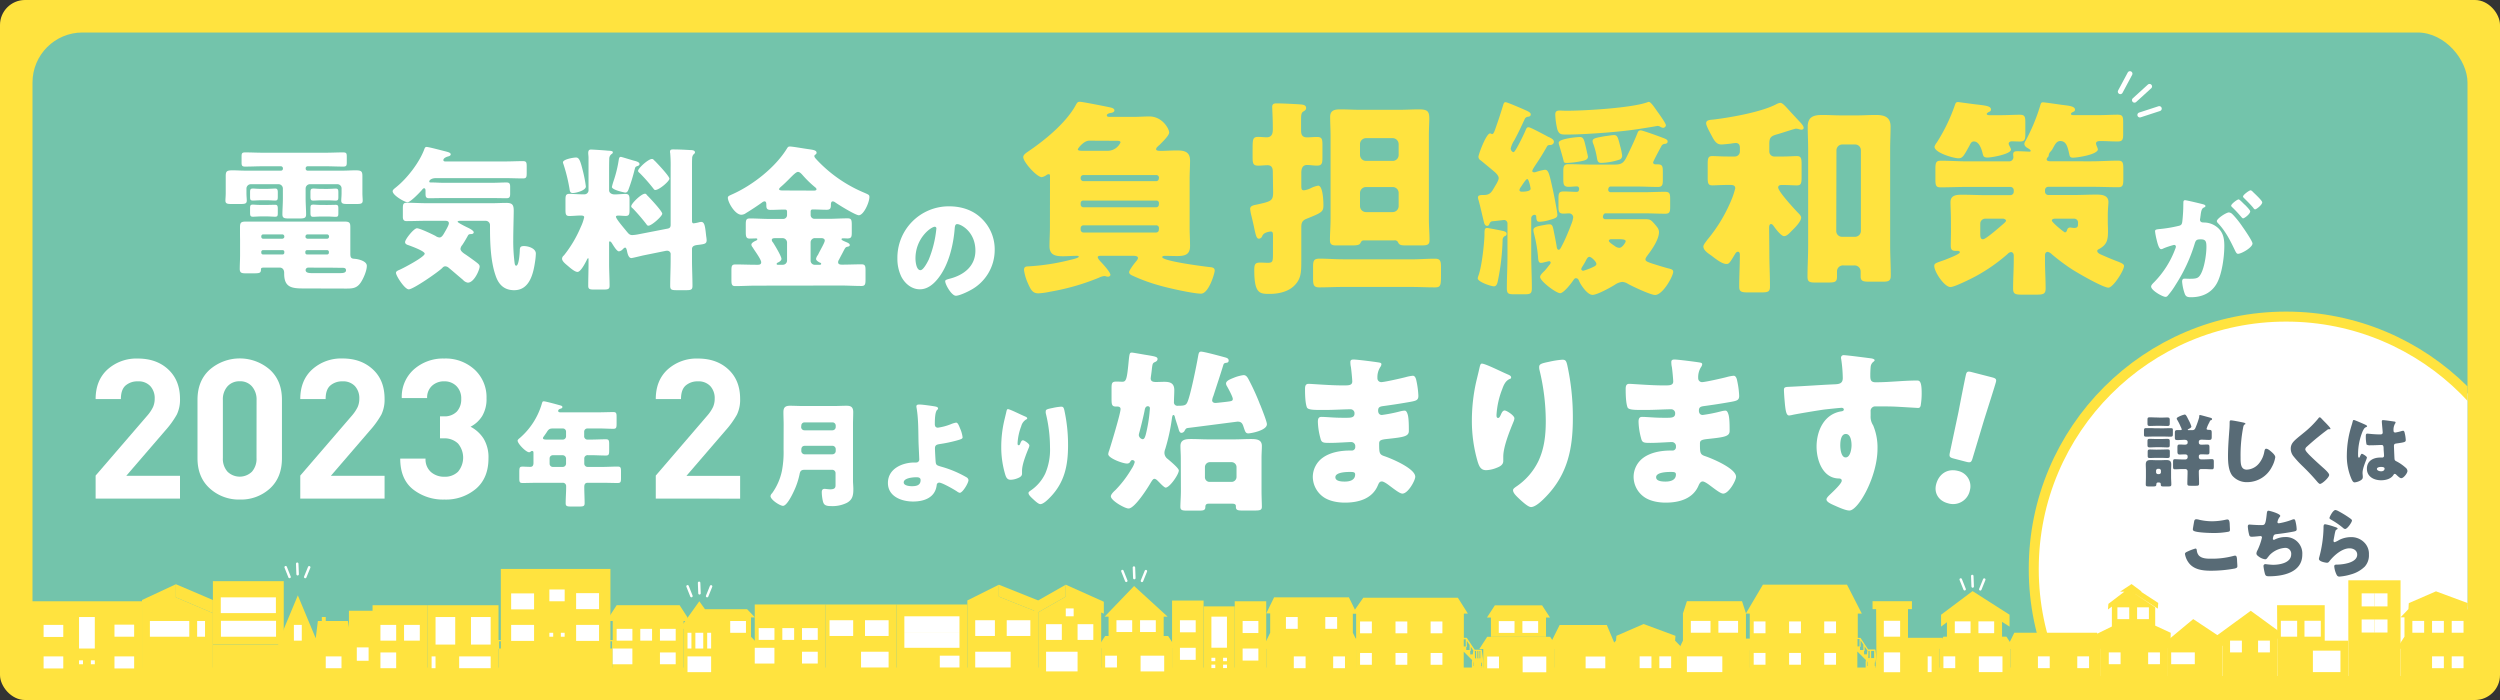 <svg id="レイヤー_1" data-name="レイヤー 1" xmlns="http://www.w3.org/2000/svg" xmlns:xlink="http://www.w3.org/1999/xlink" viewBox="0 0 1000 280"><rect x="0" y="0" width="1000" height="280" fill="#333333" stroke="none"/><defs><style>.cls-1,.cls-7,.cls-9{fill:none;}.cls-2{fill:#ffe33f;}.cls-3{fill:#73c4ab;}.cls-4{clip-path:url(#clip-path);}.cls-5,.cls-6{fill:#fff;}.cls-5{stroke:#ffe33f;stroke-miterlimit:10;stroke-width:4px;}.cls-7,.cls-9{stroke:#fff;stroke-linecap:round;stroke-linejoin:round;}.cls-7{stroke-width:2px;}.cls-8{fill:#586b76;}</style><clipPath id="clip-path"><rect class="cls-1" x="804.14" y="122.44" width="182.86" height="147.97" rx="20"/></clipPath></defs><rect class="cls-2" width="1000" height="280" rx="10"/><rect class="cls-3" x="13" y="13" width="974" height="254" rx="20"/><g class="cls-4"><circle class="cls-5" cx="914.44" cy="227.58" r="100.94"/></g><polygon class="cls-2" points="440.48 259.25 440.48 270.14 448.36 270.14 453.08 270.14 468.83 270.14 468.83 259.25 470.4 259.25 467.25 254.39 442.06 254.39 438.91 259.25 440.48 259.25"/><polygon class="cls-2" points="465.47 254.39 465.47 246.66 467.05 246.66 453.64 234.4 441.85 246.66 443.43 246.66 443.43 254.39 465.47 254.39"/><polygon class="cls-2" points="246.66 242.09 243.51 246.95 243.51 248.39 245.08 248.39 245.08 267.28 245.08 270.43 253.13 270.43 253.13 271.52 264.24 271.52 264.24 270.43 273.43 270.43 273.43 267.28 273.43 248.39 275 248.39 275 246.95 271.85 242.09 246.66 242.09"/><polygon class="cls-2" points="301.9 266.99 301.9 270.14 310.58 270.14 310.58 270.43 321.57 270.43 321.57 270.14 330.25 270.14 330.25 266.99 330.25 241.79 301.9 241.79 301.9 266.99"/><polygon class="cls-2" points="330.25 257.57 330.25 270.14 334.97 270.14 339.7 270.14 358.59 270.14 358.59 257.57 358.59 241.8 330.25 241.8 330.25 257.57"/><polygon class="cls-2" points="56.81 270.43 59.96 270.43 82.01 270.43 85.16 270.43 85.16 257.86 85.16 245.24 70.36 238.94 70.36 233.69 56.81 240 56.81 245.24 56.81 257.86 56.81 270.43"/><polygon class="cls-2" points="85.16 245.24 85.16 240 70.36 233.69 70.36 238.94 85.16 245.24"/><polygon class="cls-2" points="399.54 233.88 399.54 238.65 415.29 244.94 415.28 240.18 399.54 233.88"/><polygon class="cls-2" points="399.54 233.88 386.94 240.18 386.94 244.94 386.94 257.57 386.94 270.14 407.41 270.14 412.14 270.14 415.29 270.14 415.29 257.57 415.29 244.94 399.54 238.65 399.54 233.88"/><polygon class="cls-2" points="426.31 238.65 426.47 238.72 426.31 238.65 415.29 244.94 415.29 268.59 415.29 270.14 434.18 270.14 438.91 270.14 440.48 270.14 440.48 268.59 440.48 245 441.53 245.47 441.53 240.7 426.31 233.88 426.31 238.65"/><polygon class="cls-2" points="413.71 241.06 413.71 245.83 426.31 238.65 426.31 233.88 413.71 241.06"/><polygon class="cls-2" points="171.07 270.43 175.79 270.43 180.52 270.43 199.41 270.43 199.41 242.09 171.07 242.09 171.07 270.43"/><polygon class="cls-2" points="358.59 270.14 363.32 270.14 368.04 270.14 386.94 270.14 386.94 241.8 358.59 241.8 358.59 270.14"/><polygon class="cls-2" points="85.16 270.43 88.31 270.43 110.3 270.43 113.5 270.43 113.5 257.83 85.16 257.83 85.16 270.43"/><polygon class="cls-2" points="85.16 232.96 85.16 235.74 85.16 257.79 113.5 257.79 113.5 235.74 113.5 232.96 113.5 232.47 85.16 232.47 85.16 232.96"/><polygon class="cls-2" points="139.75 270.43 139.75 260.99 141.33 260.99 139.16 248.39 130.3 248.39 130.3 246.81 128.73 246.81 128.73 248.39 127.15 248.39 126.29 255.32 119.16 238.21 119.16 238.09 119.13 238.15 119.11 238.09 119.11 238.21 111.28 256.99 111.26 259.41 119.13 240.51 111.26 259.41 112.83 259.41 112.83 270.43 139.75 270.43"/><polygon class="cls-2" points="149.02 243.66 149.02 244.3 139.57 244.3 139.57 245.87 139.57 267.54 139.57 268.71 139.57 269.08 149.02 269.08 149.02 270.43 163.19 270.43 167.92 270.43 171.07 270.43 171.07 268.86 171.07 243.66 171.07 242.09 149.02 242.09 149.02 243.66"/><polygon class="cls-2" points="300.41 246.96 301.99 246.96 298.84 243.68 281.99 243.68 279.73 240.51 271.85 251.54 273.43 251.54 273.43 270.43 286.02 270.43 286.02 267.28 294.11 267.28 298.84 267.28 301.99 267.28 301.99 257.97 303.56 257.97 300.41 254.69 300.41 246.96"/><path class="cls-2" d="M201,270.43h44.09V259.65a.24.24,0,0,0,.24-.24v-3.15a.24.24,0,0,0-.24-.24h-.92V227.58H200.33V256h-.92a.23.23,0,0,0-.23.24v3.15a.23.23,0,0,0,.23.24v10.78Zm43.17-13.93h.68v2.91h-.68Zm-44.51,0h.68v2.91h-.68Z"/><polygon class="cls-2" points="34.77 270.43 39.49 270.43 56.81 270.43 56.81 242.09 56.81 240.51 12.72 240.51 12.72 242.09 12.72 270.43 30.04 270.43 34.77 270.43"/><polygon class="cls-2" points="481.43 268.57 481.43 241.8 481.43 240.22 468.83 240.22 468.83 241.8 468.83 268.57 468.83 270.14 481.43 270.14 481.43 268.57"/><polygon class="cls-2" points="493.89 242.09 493.89 268.86 493.89 270.43 506.49 270.43 506.49 268.86 506.49 242.09 506.49 240.51 493.89 240.51 493.89 242.09"/><polygon class="cls-2" points="492.34 268.6 493.89 268.6 493.89 267.23 493.89 243.92 493.89 242.55 481.45 242.55 481.45 243.92 481.45 267.23 481.45 268.6 483 268.6 487.67 268.6 492.34 268.6"/><rect class="cls-6" x="456.23" y="262.27" width="9.45" height="6.3"/><rect class="cls-6" x="442.06" y="262.27" width="4.72" height="4.72"/><rect class="cls-6" x="446.58" y="248.09" width="6.3" height="4.72"/><rect class="cls-6" x="456.02" y="248.09" width="6.3" height="4.72"/><rect class="cls-6" x="263.98" y="251.54" width="6.3" height="4.72"/><rect class="cls-6" x="263.98" y="260.98" width="6.3" height="4.72"/><rect class="cls-6" x="246.66" y="251.54" width="6.3" height="4.72"/><rect class="cls-6" x="245.08" y="259.41" width="7.87" height="6.3"/><rect class="cls-6" x="256.11" y="251.54" width="4.72" height="4.72"/><rect class="cls-6" x="320.8" y="251.24" width="6.3" height="4.72"/><rect class="cls-6" x="320.8" y="260.69" width="6.3" height="4.72"/><rect class="cls-6" x="303.48" y="251.24" width="6.3" height="4.72"/><rect class="cls-6" x="301.9" y="259.12" width="7.87" height="6.3"/><rect class="cls-6" x="312.93" y="251.24" width="4.73" height="4.72"/><rect class="cls-6" x="344.42" y="260.69" width="11.02" height="6.3"/><rect class="cls-6" x="331.82" y="248.09" width="9.45" height="6.3"/><rect class="cls-6" x="346" y="248.09" width="9.45" height="6.3"/><rect class="cls-6" x="59.96" y="248.39" width="15.75" height="6.3"/><rect class="cls-6" x="78.86" y="248.39" width="3.15" height="6.3"/><rect class="cls-6" x="390.09" y="260.69" width="14.17" height="6.3"/><rect class="cls-6" x="390.09" y="248.09" width="7.87" height="6.3"/><rect class="cls-6" x="402.69" y="248.09" width="9.45" height="6.3"/><rect class="cls-6" x="418.43" y="260.69" width="12.6" height="7.87"/><rect class="cls-6" x="418.43" y="249.67" width="6.3" height="6.3"/><rect class="cls-6" x="426.31" y="243.37" width="3.15" height="3.15"/><rect class="cls-6" x="431.03" y="249.67" width="6.3" height="6.3"/><rect class="cls-6" x="174.22" y="246.81" width="7.87" height="11.02"/><rect class="cls-6" x="188.39" y="246.81" width="7.87" height="11.02"/><rect class="cls-6" x="183.67" y="262.56" width="12.6" height="4.72"/><rect class="cls-6" x="172.64" y="262.56" width="1.57" height="4.72"/><rect class="cls-6" x="361.74" y="252.82" width="22.05" height="6.3"/><rect class="cls-6" x="361.74" y="246.52" width="22.05" height="6.3"/><rect class="cls-6" x="375.92" y="262.27" width="7.87" height="4.72"/><rect class="cls-6" x="88.37" y="248.32" width="22.05" height="6.37"/><rect class="cls-6" x="88.31" y="238.94" width="22.05" height="6.3"/><rect class="cls-6" x="130.3" y="262.56" width="6.3" height="4.73"/><rect class="cls-6" x="117.56" y="249.96" width="3.15" height="6.3"/><rect class="cls-6" x="142.72" y="258.96" width="4.72" height="5.35"/><rect class="cls-6" x="152.17" y="260.98" width="6.3" height="6.3"/><rect class="cls-6" x="161.62" y="249.96" width="6.3" height="6.3"/><rect class="cls-6" x="152.17" y="249.96" width="6.3" height="6.3"/><rect class="cls-6" x="292.08" y="248.4" width="6.3" height="4.72"/><rect class="cls-6" x="275" y="262.56" width="9.45" height="6.3"/><rect class="cls-6" x="282.88" y="253.11" width="1.57" height="6.3"/><rect class="cls-6" x="278.15" y="253.11" width="3.15" height="6.3"/><rect class="cls-6" x="275" y="253.11" width="1.57" height="6.3"/><rect class="cls-6" x="219.75" y="235.79" width="6.12" height="4.72"/><rect class="cls-6" x="219.75" y="253.11" width="1.53" height="1.58"/><rect class="cls-6" x="224.33" y="253.11" width="1.53" height="1.58"/><rect class="cls-6" x="230.45" y="237.26" width="9.17" height="6.4"/><rect class="cls-6" x="230.45" y="249.96" width="9.17" height="6.4"/><rect class="cls-6" x="204.46" y="249.96" width="9.17" height="6.4"/><rect class="cls-6" x="204.46" y="237.36" width="9.17" height="6.4"/><rect class="cls-6" x="31.62" y="246.81" width="6.3" height="12.6"/><rect class="cls-6" x="31.62" y="264.13" width="1.57" height="1.57"/><rect class="cls-6" x="36.34" y="264.13" width="1.58" height="1.57"/><rect class="cls-6" x="45.79" y="249.86" width="7.87" height="4.82"/><rect class="cls-6" x="45.79" y="262.56" width="7.87" height="4.82"/><rect class="cls-6" x="17.44" y="262.56" width="7.87" height="4.82"/><rect class="cls-6" x="17.44" y="249.96" width="7.87" height="4.82"/><rect class="cls-6" x="471.98" y="248.1" width="6.3" height="4.82"/><rect class="cls-6" x="471.98" y="259.12" width="6.3" height="4.82"/><rect class="cls-6" x="484.56" y="246.66" width="6.22" height="12.43"/><rect class="cls-6" x="497.05" y="248.39" width="6.3" height="4.82"/><rect class="cls-6" x="497.05" y="259.41" width="6.3" height="4.82"/><rect class="cls-6" x="484.56" y="263.11" width="1.56" height="1.37"/><rect class="cls-6" x="489.23" y="263.11" width="1.56" height="1.37"/><rect class="cls-6" x="484.56" y="265.86" width="1.56" height="1.37"/><rect class="cls-6" x="489.23" y="265.86" width="1.56" height="1.37"/><polygon class="cls-2" points="593.31 259.6 593.31 270.48 601.18 270.48 605.91 270.48 621.65 270.48 621.65 259.6 623.23 259.6 620.08 254.73 594.88 254.73 591.73 259.6 593.31 259.6"/><polygon class="cls-2" points="594.79 247 596.37 247 596.37 254.73 618.41 254.73 618.41 247 619.99 247 616.84 242.14 597.94 242.14 594.79 247"/><polygon class="cls-2" points="886.48 254.39 886.16 257.88 888.94 255.87 888.94 270.41 897.65 270.41 902.37 270.41 910.99 270.41 910.99 255.38 914.44 257.88 914.12 254.39 900.3 244.31 886.48 254.39"/><polygon class="cls-2" points="619.13 259.46 621.65 259.46 621.65 270.48 624.8 270.48 629.53 270.48 645.28 270.48 645.28 259.46 646.7 259.46 642.73 250.01 623.85 250.01 619.13 259.46"/><polygon class="cls-2" points="910.99 270.41 914.14 270.41 918.86 270.41 939.33 270.41 939.33 256.27 929.89 256.27 929.89 242.07 910.83 242.07 910.99 270.41"/><polygon class="cls-2" points="763.2 243.64 764.77 243.64 764.77 240.49 749.02 240.49 749.02 243.64 750.45 243.64 750.6 270.41 764.77 270.41 769.5 270.41 775.8 270.41 775.8 258.26 776.92 258.26 776.92 255.12 763.2 255.12 763.2 243.64"/><polygon class="cls-2" points="673.23 245.21 673.18 245.21 673.18 256.24 671.68 259.39 671.61 259.39 671.61 270.41 692.08 270.41 696.81 270.41 699.96 270.41 699.96 259.39 699.89 259.39 698.38 256.24 698.38 245.21 698.34 245.21 696.81 240.49 674.76 240.49 673.23 245.21"/><path class="cls-2" d="M877.31,249.94h0v-2.32l-12.6,10.48V261l2.19-1.82v11.27h22V258.22l4.12,2.74V258.1l-15.75-10.48Zm8.65,6.3.22.14-.28-.14Z"/><polygon class="cls-2" points="789.03 240.66 789.03 240.66 789.03 236.44 776.43 245.89 776.43 250.65 778.77 248.9 778.77 254.66 777.37 254.66 774.22 259.52 775.8 259.52 775.8 270.41 783.67 270.41 788.39 270.41 804.14 270.41 804.14 259.52 805.72 259.52 802.57 254.66 800.82 254.66 800.82 248.73 803.82 250.65 803.82 245.89 789.03 236.44 789.03 240.66"/><polygon class="cls-2" points="843.18 243.81 844.75 242.62 844.75 250.6 838.89 253.48 838.79 258.7 840.36 257.93 840.36 270.41 851.38 270.41 856.11 270.41 867.13 270.41 867.13 257.85 868.18 258.34 868.29 253.12 862.08 250.25 862.08 242.93 852.67 236.66 852.67 236.66 863.13 243.45 863.3 241.18 856.36 236.66 856.7 236.66 852.62 233.62 848.04 236.66 849.76 236.66 843.36 241.54 843.18 243.81"/><polygon class="cls-2" points="990.14 246.93 986.99 243.64 987.14 241.26 974.39 236.53 963.52 241.26 963.37 243.64 960.22 246.93 961.79 246.93 961.79 254.66 958.64 259.52 960.22 259.52 960.22 270.41 964.94 270.41 969.67 270.41 990.14 270.41 990.14 259.52 991.71 259.52 988.56 254.66 988.56 246.93 990.14 246.93"/><polygon class="cls-2" points="657.44 249.61 646.57 254.33 646.41 256.24 643.26 259.52 644.84 259.52 644.84 270.41 647.99 270.41 652.71 270.41 671.61 270.41 671.61 259.52 673.19 259.52 670.04 256.24 670.19 254.33 657.44 249.61"/><polygon class="cls-2" points="504.92 259.55 506.49 259.55 506.49 270.43 511.22 270.43 515.94 270.43 526.97 270.43 531.69 270.43 542.71 270.43 542.71 259.55 544.29 259.55 541.14 253.11 541.14 245.37 542.71 245.37 539.56 238.94 509.64 238.94 506.49 245.37 508.07 245.37 508.07 253.11 504.92 259.55"/><polygon class="cls-2" points="802.57 259.52 804.14 259.52 804.14 270.41 840.36 270.41 840.36 259.52 841.94 259.52 838.79 253.09 805.72 253.09 802.57 259.52"/><polygon class="cls-2" points="939.33 256.49 939.34 256.49 939.33 256.49 939.33 270.41 941.08 270.41 951.52 270.41 953.26 270.41 958.48 270.41 960.22 270.41 960.22 256.49 947.46 256.49 947.46 256.49 960.22 256.49 960.22 232.12 939.33 232.12 939.33 256.49"/><rect class="cls-2" x="543.11" y="267.53" width="3.15" height="1.58"/><rect class="cls-2" x="557.04" y="267.53" width="3.15" height="1.58"/><rect class="cls-2" x="571.22" y="267.53" width="3.15" height="1.58"/><path class="cls-2" d="M540.35,255.43v4.71h2.1v8.93h1.26v1.36h1.57v-1.36h12.6v1.36h1.57v-1.36h12.6v1.36h1.58v-1.36h11.86v-8.4l3.36,3.36-.1.75v4.72a.3.3,0,1,0,.6,0h3.42a.29.29,0,0,0,.3.3.3.3,0,0,0,.3-.3v-4.77l-.65-4.63a.29.29,0,0,0-.32-.26.34.34,0,0,0-.15.06h-2.36l-3.1-4.66a.3.3,0,0,0-.25-.13h-1v-9.67h1.61l-4-6.34H545.31l-4.44,6.34h1.58v10Zm52.11,9.73a.29.29,0,0,0,.26-.29v-.39l0,.3v3.14h-.08V266.4h-.23Zm-.66-2v-2.75h.32v2.91h-.39A.22.22,0,0,0,591.8,263.13Zm-.85,0v-2.75h.37v2.75a.22.22,0,0,0,.07.16h-.5A.26.26,0,0,0,591,263.13Zm-1-2.75h.48v2.75a.22.22,0,0,0,.07.16H590Zm-.6,4.19v.3a.3.3,0,0,0,.11.22v1.31h-.15v-1.58l0-.26Zm-1.27-4.19a.23.23,0,0,0,.23-.24v-1.46l1,1.53-.21,1.51h-1Zm-1.58-1.57a.24.24,0,0,0,.24-.24v-2.26l1.1,1.65V260h-1.34Zm-1-.77v-2.33h.81v2.86h-.81Z"/><rect class="cls-2" x="700.56" y="267.51" width="3.15" height="1.58"/><rect class="cls-2" x="714.49" y="267.51" width="3.15" height="1.58"/><rect class="cls-2" x="728.67" y="267.51" width="3.15" height="1.58"/><path class="cls-2" d="M697.8,260.12h2.1V269h1.26v1.37h1.57V269h12.6v1.37h1.58V269H729.5v1.37h1.58V269h11.86v-8.4l3.42,3.42-.1.69v4.73a.24.24,0,0,0,.48,0h2v2.3a.3.3,0,1,0,.6,0v-2.3h1a.24.24,0,0,0,.48,0v-4.76l-.61-4.46a.33.33,0,0,0,0-.14.3.3,0,0,0-.3-.3h-2.65l-3-4.56s0,0,0,0l0,0a.2.2,0,0,0-.15-.06h-1v-9.73h1.61l-5.91-11.55H705.15l-6.82,11.55h1.57v10h-2.1v3.67h0Zm52.11,4.95a.24.24,0,0,0,.2-.23v-1.28l.17,1.19v3.15h-.14v-1.53h-.23Zm-1.45-2v-2.69h1.18v2.85h-1.23A.3.3,0,0,0,748.46,263.11Zm-1.08-2.69h.48v2.69a.3.3,0,0,0,0,.16h-.53ZM747,265v1.41h-.21v-1.58l0-.31.12.13v.23A.22.22,0,0,0,747,265Zm-1.38-4.6a.24.24,0,0,0,.24-.24v-1.58l1.08,1.64-.21,1.52h-1.11ZM744,258.78a.23.23,0,0,0,.24-.23v-2.37l1.1,1.65V260H744Zm-1-.76v-2.39h.81v2.92h-.81Z"/><rect class="cls-6" x="609.06" y="262.61" width="9.45" height="6.3"/><rect class="cls-6" x="594.88" y="262.61" width="4.72" height="4.72"/><rect class="cls-6" x="599.51" y="248.44" width="6.3" height="4.72"/><rect class="cls-6" x="608.96" y="248.44" width="6.3" height="4.72"/><rect class="cls-6" x="892.02" y="256.24" width="4.73" height="4.72"/><rect class="cls-6" x="903.23" y="256.24" width="4.73" height="4.72"/><rect class="cls-6" x="634.25" y="262.61" width="7.87" height="4.72"/><rect class="cls-6" x="925.16" y="260.26" width="11.02" height="8.58"/><rect class="cls-6" x="912.34" y="248.31" width="6.52" height="6.36"/><rect class="cls-6" x="921.79" y="248.31" width="6.52" height="6.36"/><rect class="cls-6" x="753.53" y="248.31" width="6.52" height="6.36"/><rect class="cls-6" x="753.53" y="260.96" width="6.52" height="7.93"/><rect class="cls-6" x="771.07" y="262.54" width="1.58" height="6.3"/><rect class="cls-6" x="674.76" y="262.54" width="14.17" height="6.3"/><rect class="cls-6" x="676.33" y="248.36" width="7.87" height="4.73"/><rect class="cls-6" x="687.36" y="248.36" width="7.87" height="4.73"/><rect class="cls-6" x="868.47" y="260.96" width="9.45" height="4.72"/><rect class="cls-6" x="791.54" y="262.54" width="9.45" height="6.3"/><rect class="cls-6" x="777.37" y="262.54" width="4.73" height="4.72"/><rect class="cls-6" x="781.92" y="248.54" width="6.3" height="4.73"/><rect class="cls-6" x="791.37" y="248.54" width="6.3" height="4.73"/><rect class="cls-6" x="843.51" y="260.96" width="4.72" height="4.72"/><rect class="cls-6" x="859.26" y="260.96" width="4.72" height="4.72"/><rect class="cls-6" x="846.96" y="242.93" width="4.73" height="4.72"/><rect class="cls-6" x="854.84" y="242.93" width="4.72" height="4.72"/><rect class="cls-6" x="964.94" y="248.36" width="4.72" height="4.73"/><rect class="cls-6" x="972.82" y="248.36" width="4.72" height="4.73"/><rect class="cls-6" x="980.69" y="248.36" width="4.72" height="4.73"/><rect class="cls-6" x="972.82" y="262.54" width="4.72" height="4.73"/><rect class="cls-6" x="980.69" y="262.54" width="4.72" height="4.73"/><rect class="cls-6" x="655.86" y="262.54" width="4.72" height="4.72"/><rect class="cls-6" x="663.74" y="262.54" width="4.72" height="4.72"/><rect class="cls-6" x="533.27" y="262.56" width="4.72" height="4.72"/><rect class="cls-6" x="517.52" y="262.56" width="4.72" height="4.72"/><rect class="cls-6" x="530.12" y="246.81" width="4.73" height="4.72"/><rect class="cls-6" x="514.37" y="246.81" width="4.72" height="4.72"/><rect class="cls-6" x="830.91" y="262.54" width="4.72" height="4.72"/><rect class="cls-6" x="815.17" y="262.54" width="4.72" height="4.72"/><rect class="cls-6" x="944.66" y="247.79" width="5.17" height="5.22"/><rect class="cls-6" x="949.83" y="247.79" width="5.17" height="5.22"/><rect class="cls-6" x="944.66" y="237.34" width="5.17" height="5.22"/><rect class="cls-6" x="949.83" y="237.34" width="5.17" height="5.22"/><rect class="cls-6" x="544.02" y="248.59" width="4.72" height="4.73"/><rect class="cls-6" x="572.24" y="248.59" width="4.72" height="4.73"/><rect class="cls-6" x="544.02" y="261.19" width="4.72" height="4.72"/><rect class="cls-6" x="558.2" y="248.59" width="4.72" height="4.73"/><rect class="cls-6" x="558.2" y="261.19" width="4.72" height="4.72"/><rect class="cls-6" x="572.24" y="261.19" width="4.72" height="4.72"/><rect class="cls-6" x="701.48" y="248.57" width="4.72" height="4.73"/><rect class="cls-6" x="729.69" y="248.57" width="4.72" height="4.73"/><rect class="cls-6" x="701.48" y="261.17" width="4.72" height="4.72"/><rect class="cls-6" x="715.65" y="248.57" width="4.72" height="4.73"/><rect class="cls-6" x="715.65" y="261.17" width="4.72" height="4.72"/><rect class="cls-6" x="729.69" y="261.17" width="4.72" height="4.72"/><path class="cls-6" d="M123.08,66.51a.78.78,0,0,0-.81.81v.19a.77.77,0,0,0,.81.75h14.21c1.62,0,3.24-.13,4.8-.13,2.37,0,2.87.31,2.87,2.31v6.85c0,1.06.12,2.19.12,2.93,0,1.25-.74,1.38-2.43,1.38H139c-1.75,0-2.5-.13-2.5-1.38,0-.74.13-1.74.13-2.93V75.36A1.68,1.68,0,0,0,135,73.68H124a1.74,1.74,0,0,0-1.75,1.74v3.87c0,2.18.19,4.61.19,6.48,0,1.44-.75,1.62-2.62,1.62h-4.3c-1.87,0-2.56-.18-2.56-1.68,0-1.75.19-4,.19-6.42V75.42a1.74,1.74,0,0,0-1.75-1.74H100.33a1.77,1.77,0,0,0-1.75,1.68v1.93c0,1.06.13,2.19.13,2.93,0,1.25-.75,1.38-2.49,1.38H92.6c-1.68,0-2.43-.13-2.43-1.38,0-.74.12-1.74.12-2.93V70.5c0-2,.38-2.37,2.81-2.37,1.62,0,3.24.13,4.86.13h14.4a.77.77,0,0,0,.81-.75v-.19a.83.83,0,0,0-.81-.81h-7.29c-2.31,0-4.62.13-7,.13-1.31,0-1.44-.44-1.44-1.75V62.71c0-1.37.13-1.75,1.5-1.75,2.3,0,4.61.13,6.92.13h25.24c2.31,0,4.61-.13,6.92-.13,1.37,0,1.5.38,1.5,1.75v2.18c0,1.31-.13,1.75-1.44,1.75-2.3,0-4.61-.13-7-.13Zm-1.74,48.87c-4.68,0-7.67-.44-7.67-5.92v-.31c0-1.5-.87-2.12-1.81-2.12h-5.92c-1.12,0-1.56.06-1.56.75,0,1.43-.5,1.55-3,1.55H98.27c-1.49,0-2.37-.12-2.37-1.74,0-1.81.13-3.68.13-5.55v-6C96,94.37,96,92.63,96,91c0-2,.37-2.37,2.49-2.37h39.27c2.18,0,2.37.56,2.37,2.37v10.34c0,1.56.18,2.12,1.68,2.18,1.25.07,4.92.81,4.92,2.81s-1.37,5.11-2.43,6.67c-1.49,2.24-3.18,2.43-5.67,2.43ZM106.5,75.55c1.31,0,2.81-.13,3.62-.13s1,.5,1,1.56v1.69c0,1.18-.12,1.55-1.12,1.55-.68,0-2.12-.12-3.49-.12h-1.81c-1.37,0-2.86.12-3.49.12-1.12,0-1.18-.43-1.18-1.62V76.86c0-1.19.25-1.44,1.18-1.44.69,0,1.69.13,3.12.13Zm0,6.42c1.31,0,2.81-.06,3.62-.06s1,.5,1,1.56V85c0,1.31-.06,1.69-1.12,1.69-.68,0-2.12-.13-3.49-.13h-1.81c-1.37,0-2.86.13-3.49.13-1.12,0-1.18-.5-1.18-1.75V83.22c0-1.13.25-1.37,1.12-1.37.62,0,1.62.12,3.12.12Zm6.42,13.53c.44-.07.81-.32.81-.81v-.13a.82.82,0,0,0-.81-.81h-7.67a.77.77,0,0,0-.74.81v.13a.77.77,0,0,0,.74.81Zm-7.73,4.55a.7.7,0,0,0-.68.74v.32a.69.69,0,0,0,.68.68h7.86a.69.69,0,0,0,.68-.68v-.32a.67.67,0,0,0-.68-.74Zm25.62-4.55a.83.83,0,0,0,.81-.81v-.13a.82.82,0,0,0-.81-.81H123a.82.82,0,0,0-.81.81v.13c0,.49.37.74.81.81Zm-8,4.55a.7.7,0,0,0-.68.74v.32a.69.69,0,0,0,.68.68h8a.71.71,0,0,0,.75-.68v-.32a.72.72,0,0,0-.75-.74Zm.44,7a1,1,0,0,0-1,1c0,1.06,1.37,1.19,2.18,1.19H136.3c.74,0,2.11-.06,2.11-1.12,0-.88-.68-1-1.49-1h-.19c-2,0-4-.06-6.11-.06Zm7.42-31.48c1.3,0,2.86-.13,3.61-.13,1,0,1.06.5,1.06,1.63v1.74c0,1.06-.12,1.43-1.12,1.43-.69,0-2.12-.12-3.55-.12h-1.87c-1.38,0-2.81.12-3.5.12-1,0-1.12-.43-1.12-1.68V76.92c0-1.25.25-1.5,1.25-1.5.62,0,1.62.13,3,.13Zm0,6.42c1.3,0,2.86-.06,3.61-.06,1,0,1.06.5,1.06,1.56v1.68c0,1.18-.06,1.56-1.12,1.56-.69,0-2.12-.13-3.55-.13h-1.87c-1.38,0-2.81.13-3.5.13-1,0-1.12-.5-1.12-1.69V83.28c0-1.25.25-1.43,1.25-1.43.62,0,1.56.12,2.93.12Z"/><path class="cls-6" d="M202.12,64.58c2.37,0,4.68-.13,7-.13,1.43,0,1.56.5,1.56,2.19v2.55c0,1.68-.13,2.18-1.5,2.18-2.37,0-4.74-.12-7.11-.12H174.39c-1.87,0-2.68.87-2.68,1.31s.18.43,1.12.43c1.43,0,2.86.13,4.36.13h19.88c1.87,0,3.68-.13,5.49-.13,1.25,0,1.5.5,1.5,1.81v2.68c0,1.31-.25,1.81-1.44,1.81-1.87,0-3.68-.06-5.55-.06H177.19c-1.87,0-3.68.06-5.55.06-1.43,0-1.43-.75-1.43-2.31v-.56c0-.37,0-1.12-.56-1.12-.38,0-.69.44-.94.75-.87,1-4.55,4.86-5.73,4.86-1,0-5.92-2.74-5.92-4.43,0-.62.93-1.18,1.56-1.74,4.3-3.49,9-9.6,11-14.77.24-.63.37-1.19,1-1.19.94,0,6.42,1.5,7.73,1.81.63.19,1.93.44,1.93,1.12s-.87.81-1.3.94-1.63.62-1.63,1.37c0,.43.38.56.69.56ZM184.05,88.33c-.19,0-1,0-1,.37S186.48,90.76,187,91s2.49,1.18,2.49,1.93c0,.5-.56.69-1,.69-.87.06-1.06.06-1.49.93-.63,1.12-1.38,2.43-2.12,3.49a2.8,2.8,0,0,0-.69,1.5c0,.93,1.31,1.8,2,2.24,1.12.75,3.74,2.62,4.73,3.43.44.37.94.75.94,1.43,0,1.13-2.12,6.42-4.74,6.42a3.24,3.24,0,0,1-1.93-1.12c-2.18-1.81-4.36-3.74-5.61-4.74a2.31,2.31,0,0,0-1.5-.68,1.54,1.54,0,0,0-1.12.62c-1.5,1.56-11.66,8.6-13.46,8.6-1.62,0-5.11-5.42-5.11-6.6,0-.69.93-1,1.49-1.25,1.44-.62,10-5.11,10-6.42,0-1.06-5.42-3-6.41-3.37-.63-.18-1.44-.49-1.44-1.24,0-1.19,3.55-5.55,4.74-5.55s6.11,2.37,7.42,3.05a3,3,0,0,0,1.62.63c.93,0,1.55-1.19,2.05-2.06s1.69-2.87,1.69-3.61c0-.94-.88-1-1.56-1h-7.36c-2.61,0-5.3.12-8,.12-.81,0-1.49-.25-1.49-1.68V83.53c0-1.81.12-2.43,1.56-2.43,2.68,0,5.3.18,7.91.18H197c1.87,0,3.68-.12,5.49-.12,2.49,0,3,.81,3,3.18,0,2.18-.19,7.85-.19,11.72a68.18,68.18,0,0,0,.5,8.79c.06.43.12,1.43.68,1.43,1.13,0,1.44-5.42,1.44-6.36.06-1.12.43-1.49,1.68-1.49,1.75,0,4.74.93,4.74,3a24.19,24.19,0,0,1-.25,2.8c-.69,4.93-2.12,11.85-8.42,11.85-4.05,0-6.29-2.31-7.48-6C196.2,104.28,196,96.8,196,90.7v-.5a1.73,1.73,0,0,0-1.74-1.87Z"/><path class="cls-6" d="M267.08,91.44c.93-.18,1.18-.68,1.18-1.55V67a56.61,56.61,0,0,0-.18-5.74,1.85,1.85,0,0,1-.07-.62c0-.81.63-.87,1.25-.87,2,0,4.67.12,6.73.25.62,0,2,0,2,.93,0,.38-.32.56-.63.87a2.43,2.43,0,0,0-.5,1.56c-.06.69-.06,1.87-.06,3.12V88.33c0,.93.38,1,.69,1a14,14,0,0,0,2.18-.44,4.5,4.5,0,0,1,.81-.13c1.18,0,1.5,1.38,1.81,4.06l.18,1.62a13.92,13.92,0,0,1,.19,1.62c0,1.49-.87,1.56-3.18,1.87-1.12.12-2.68.25-2.68,1.68v4.49c0,3.43.19,6.85.19,10.28,0,1.5-.62,1.69-2.49,1.69h-3.87c-1.87,0-2.55-.13-2.55-1.69,0-3.43.18-6.85.18-10.28v-2.25a1.36,1.36,0,0,0-1.49-1.55,3.2,3.2,0,0,0-.56.06l-8.92,1.81c-.81.18-4.3,1.06-4.74,1.06-1.24,0-1.62-2.19-1.8-3.12-.13-.31-.25-1.06-.69-1.06s-.87.62-1.12.81a2.42,2.42,0,0,1-1.37.68c-.87,0-2.18-2.3-2.68-3.05-.13-.25-.56-.93-.94-.93s-.31.37-.31.56v8.35c0,2.93.19,5.86.19,8.85,0,1.37-.69,1.5-2.5,1.5h-3.61c-1.81,0-2.43-.13-2.43-1.5,0-2.93.12-5.92.12-8.85v-1.81c0-.12,0-.37-.18-.37s-.44.5-.63.93c-.56,1.06-2.3,4.55-3.61,4.55-1.12,0-3.06-1.74-3.87-2.43s-2.3-1.81-2.3-2.87a1.76,1.76,0,0,1,.74-1.3,47.53,47.53,0,0,0,6.74-11.35,17.56,17.56,0,0,0,1.37-3.93c0-.62-.75-.68-1.44-.68-1.49,0-3,.19-4.48.19s-1.56-.75-1.56-2.68V80.1c0-1.87.12-2.56,1.62-2.56,1.25,0,3.18.19,5.3.19h.62a1.64,1.64,0,0,0,1.68-1.81V63c0-.5-.12-1.31-.12-1.75,0-.81.19-1.43,1.06-1.43s5.48.31,6.67.44c.87.06,2.12.06,2.12.62s-.44.62-.81,1a2.37,2.37,0,0,0-.63,1.68c-.06,1.81-.06,3.61-.06,5.42v7.11c0,1.18,1.19,1.68,2.18,1.68,1.5,0,3-.19,4.37-.19s1.62.63,1.62,2.37V84c0,1.68-.13,2.37-1.56,2.37-.94,0-1.93-.13-2.87-.13-.31,0-1,0-1,.44,0,.75,2.5,3.74,3.81,5.3.25.31.43.56.56.68.62.75,1.06,1.37,2.18,1.37a16.67,16.67,0,0,0,2.43-.31ZM230.43,63c1.31,0,1.8,1.62,2.86,5.92a55.47,55.47,0,0,1,1.06,5.67c0,1.63-4,2.62-5.23,2.62s-1.19-1-1.37-2a66.55,66.55,0,0,0-2.43-9.73,1.32,1.32,0,0,1-.13-.56C225.19,63.71,229.43,63,230.43,63Zm23.37,1.31c.62.19,2,.5,2,1.31,0,.5-.44.68-.88.81-.81.31-.81.44-1.06,1.37a70.77,70.77,0,0,1-2.43,7.92c-.25.68-.56,1.31-1.31,1.31-.31,0-5.36-1.06-5.36-2.25a23.72,23.72,0,0,1,.69-2.43,48.82,48.82,0,0,0,2.06-8.48c.12-.56.18-1.12.87-1.12C248.69,62.77,253.05,64.14,253.8,64.33Zm5.24,14c1,1,5.86,6.17,5.86,7.17s-4.24,4.8-5.55,4.8c-.38,0-.62-.31-.81-.62a77,77,0,0,0-5.36-6.24c-.31-.25-.69-.5-.69-.93,0-1.06,4-5,5.49-5C258.48,77.48,258.54,77.79,259,78.29Zm3-13.84c.93.94,5.73,6,5.73,7S263.71,76,262.09,76c-.31,0-.5-.25-.68-.5a67.8,67.8,0,0,0-5.49-6.24c-.31-.25-.69-.56-.69-.93,0-1,4.06-4.74,5.55-4.74C261.28,63.58,261.41,63.89,262,64.45Z"/><path class="cls-6" d="M302.36,114.26c-2.75,0-5.49.18-8.29.18-1.37,0-1.5-.74-1.5-2.55v-3.62c0-1.87.13-2.49,1.62-2.49,2.74,0,5.42.13,8.17.13h.74c.38,0,1.38,0,1.38-1s-2-3.8-3-5.3c-.18-.31-.31-.5-.43-.69a1.84,1.84,0,0,1-.5-1.06c0-.74,1.31-1.37,1.87-1.62.25-.12.5-.25.5-.56s-.31-.31-.56-.31c-.81,0-1.62.06-2.5.06-1.43,0-1.55-.87-1.55-2.74V90c0-2,.12-2.62,1.68-2.62,2.55,0,5.11.19,7.6.19h5.74a1.52,1.52,0,0,0,1.49-1.5V84.77c0-.62-.18-.93-.81-.93h-.68c-1.69,0-3.37.12-5.05.12s-1.75-.74-1.75-2.11c0-.57-.06-1.31-.74-1.31a1.88,1.88,0,0,0-.94.43c-1.62,1.19-4.74,3.24-6.42,4.24a3.28,3.28,0,0,1-1.87.69c-2.56,0-5.42-5-5.42-6.8,0-.62.5-.81,1.74-1.37C301,74.12,310.15,67,314.82,59.34c.32-.5.5-.74,1.13-.74,1,0,5.61.81,7,1,2.18.32,3.68.44,3.68,1.5,0,.37-.25.56-.56.81a.59.59,0,0,0-.32.56c0,.5.69,1.12,1.25,1.75a55.2,55.2,0,0,0,18.64,12.84c1.81.81,2.12.87,2.12,1.74,0,2.18-2.31,7.3-4.24,7.3-1.31,0-8.1-4.18-9.48-5.18a1.8,1.8,0,0,0-.93-.37c-.75,0-.75,1-.75,1.49,0,1.31-.31,1.87-1.74,1.87-1.69,0-3.37-.12-5.12-.12H325c-.5,0-.74.31-.74.87v1.37a1.52,1.52,0,0,0,1.49,1.5h5.67c2.5,0,5.05-.19,7.61-.19,1.49,0,1.68.56,1.68,2.68v2.87c0,1.81-.12,2.49-1.74,2.49-.57,0-1.06-.06-1.62-.06-.25,0-.75,0-.75.38s1.12.81,2,1.18c.44.19,1.31.56,1.31,1.12s-.62.62-.93.69c-.81.18-.88.37-2,2.55-.37.69-.81,1.5-1.37,2.62a1.91,1.91,0,0,0-.37,1c0,.93.87,1,1.62,1,2.55,0,5.11-.13,7.73-.13,1.49,0,1.62.69,1.62,2.49v3.49c0,1.94-.13,2.68-1.62,2.68-2.75,0-5.49-.18-8.23-.18Zm10.72-8.35a1.7,1.7,0,0,0,1.74-1.75V97a1.78,1.78,0,0,0-1.74-1.74h-2.93c-.5,0-1.44,0-1.44.74a1.68,1.68,0,0,0,.5,1c.69,1.06,3.37,5.49,3.37,6.55,0,.74-1,1.31-1.62,1.56-.06.06-.31.24-.31.43,0,.38.37.38.62.38Zm12.46-29.67c.5,0,1.06-.07,1.06-.57,0-.31-.43-.68-.68-.87a41.67,41.67,0,0,1-4.8-4.67c-.5-.56-1.19-1.37-1.93-1.37s-2,1.3-3.62,2.93c-.93.93-2,2-3.18,3-.25.25-.75.62-.75,1s.57.5,1.5.5Zm2.31,29.67c.19,0,.62,0,.62-.38s-.37-.43-.56-.5c-.56-.31-1.49-.81-1.49-1.49a3.6,3.6,0,0,1,.75-1.56l.31-.63c.74-1.49,2.43-4.36,2.43-5.11s-.75-1-1.44-1H326A1.73,1.73,0,0,0,324.24,97v7.17a1.67,1.67,0,0,0,1.74,1.75Z"/><path class="cls-6" d="M392.73,87.49A17.07,17.07,0,0,1,397.88,100a18.19,18.19,0,0,1-9.76,16.11c-1.21.68-4.41,2.19-5.77,2.19-1.7,0-4.27-4.47-4.27-5.83,0-.43.43-.63,1.84-1,5.63-1.45,10.24-5,10.24-11.21,0-7.61-5.82-10.62-7.28-10.62-.82,0-.92.87-1,1.74-.53,6.75-2.47,15-6.94,20.34-1.79,2.18-4.12,4-7,4-3.25,0-5.92-2.23-7.38-5a16.34,16.34,0,0,1-1.6-7.27,20.56,20.56,0,0,1,20.67-20.92C384.58,82.54,389.24,84,392.73,87.49Zm-26.54,15.87c0,1.16.29,4.71,2,4.71,1.16,0,2.81-3.21,3.3-4.23a43.75,43.75,0,0,0,3.06-12.42.64.64,0,0,0-.64-.72C372.5,90.7,366.19,95.16,366.19,103.36Z"/><path class="cls-6" d="M873.35,81c0-.49.1-.92.68-.92s6,1.31,6.89,1.55c.39.1,1.26.29,1.26.78,0,.34-.34.48-.78.68-.77.38-1,1.69-1.16,3.05l-.1.68c0,.29-.14.83-.14,1C880,89,881,89,881.65,89a8.54,8.54,0,0,1,4,1.06c3.45,2,4.08,4.86,4.08,8.3,0,4.27-.92,11.36-3.06,15.09s-5.82,5.44-10.24,5.44c-1.4,0-2.08-.2-2.52-1.36a19.21,19.21,0,0,1-1.07-4.9c0-.63.2-1.17.93-1.17s1.35.05,2,.05c2.87,0,3.64-.19,4.61-2,1.41-2.62,2.19-7.81,2.19-10.77,0-2.23-.34-3-2.24-3-1.6,0-2,.2-2.47,1.8a64.39,64.39,0,0,1-7.47,16.15A31.42,31.42,0,0,1,867,118.4a1.06,1.06,0,0,1-.82.34c-1.12,0-5.73-2.57-5.73-4.12,0-.49.44-1,1.21-1.75a37.83,37.83,0,0,0,8.45-13.34,3,3,0,0,0,.24-.83.68.68,0,0,0-.78-.73,31.93,31.93,0,0,0-4.12,1.36,2.26,2.26,0,0,1-1,.34c-.78,0-1.36-1.89-1.8-3.78a26.63,26.63,0,0,1-.63-3.35c0-.63.34-.78,1.8-.92a52.68,52.68,0,0,0,7.42-1.22c1.26-.24,1.56-.63,1.7-1.94a61.92,61.92,0,0,0,.39-6.69Zm19.75,4.8A36.08,36.08,0,0,1,897,90.7c.73,1,4,5.77,4,6.69,0,1.6-4.42,4.13-5.78,4.13-.53,0-.77-.44-1.21-1.31-1.84-3.84-3.69-7.62-6.75-10.87a1.59,1.59,0,0,1-.53-.88c0-1,3.74-3.49,4.85-3.49A2.25,2.25,0,0,1,893.1,85.84Zm4.75-4c1.26,1.27,2.23,2.33,2.23,2.77,0,1-2.28,2.77-2.86,2.77-.19,0-.48-.3-.73-.59A49.59,49.59,0,0,0,893,83c-.29-.24-.53-.49-.53-.73,0-.68,2.42-2.52,3-2.52C895.81,79.78,897,81,897.85,81.86ZM901.4,77c.67.63,3.49,3.25,3.49,3.93,0,1-2.33,2.82-2.86,2.82-.3,0-.59-.39-.73-.63-1.07-1.31-2.33-2.53-3.54-3.74-.2-.19-.54-.48-.54-.78,0-.68,2.48-2.47,3-2.47C900.57,76.09,901.25,76.82,901.4,77Z"/><path class="cls-2" d="M420,70.61c0-.34,0-.93-.42-.93a1.76,1.76,0,0,0-1.09.42,4.85,4.85,0,0,1-1.77.76c-2,0-7.42-6.07-7.42-8,0-1,1.26-1.77,2-2.28,6.58-4.47,14.58-11,18.63-17.87.84-1.52,1-2,2-2s9.87,1.77,11.47,2.11c1.26.25,2.36.5,2.36,1.34,0,.68-.84.93-1.35,1s-1.68.33-1.68,1c0,.5.59.59,1,.59h9.94c2,0,4.05-.17,6.07-.17,5.23,0,7.93,5,7.93,6.41,0,1.18-2.36,3.45-3.88,5a7.08,7.08,0,0,0-.84.76,1.48,1.48,0,0,0-.51.93c0,.59.85.67,2.11.67,1.52,0,3.79-.17,6.24-.17,2.95,0,5.23.51,5.23,4.05,0,2.44-.17,5-.17,7.42V91c0,2.44.17,4.89.17,7.42,0,3.54-2.2,4-5.23,4-1.6,0-3.21-.08-4.81-.08-.33,0-1.09.08-1.09.5,0,1.52,15.09,3.55,19.05,4,.84.08,1.94.17,1.94,1.43,0,1-2.36,9.19-5.48,9.19s-13.32-2.28-16.69-3.29a69.8,69.8,0,0,1-10.63-3.88c-.59-.25-1.43-.67-1.43-1.43s1.94-3.29,2.53-4c.34-.42,1-1.09,1-1.68,0-.76-1.18-.85-1.68-.85H440.1c-.34,0-1,.09-1,.51,0,.67,1.18,1.85,1.6,2.28.76.84,3.46,3.79,3.46,4.8,0,.42-.42.76-1,.76a2.85,2.85,0,0,1-.85-.17,2.16,2.16,0,0,0-.67-.08,6.27,6.27,0,0,0-2.11.67,92.67,92.67,0,0,1-19.39,5.57,30.65,30.65,0,0,1-4.72.67c-2.19,0-3-1.1-4.3-4.13a18.84,18.84,0,0,1-1.52-5.23c0-1.18.68-1.43,1.69-1.43a87.07,87.07,0,0,0,16.86-2.61c.51-.09,3.37-.76,3.37-1.27,0-.25-.5-.34-.67-.34-1.94,0-3.8.17-5.65.17-2.95,0-5.4-.42-5.4-4,0-2.53.17-5,.17-7.5Zm15.68-14.34c-2.19,0-4.55,3.12-4.55,3.46,0,.59,1,.59,2.36.59h9.36A5.67,5.67,0,0,0,448.19,57c0-.59-.5-.68-1.77-.68Zm27.91,14.84a1.06,1.06,0,0,0-1.1-1.09H433.36a1.11,1.11,0,0,0-1.1,1.09v.25a1.12,1.12,0,0,0,1.1,1.1h29.08a1.07,1.07,0,0,0,1.1-1.1Zm0,10.12a1,1,0,0,0-1.1-1H433.36a1,1,0,0,0-1.1,1v.59a1.11,1.11,0,0,0,1.1,1.09h29.08a1.06,1.06,0,0,0,1.1-1.09Zm0,10a1.07,1.07,0,0,0-1.1-1.1H433.36a1.12,1.12,0,0,0-1.1,1.1v.67a1.12,1.12,0,0,0,1.1,1.1h29.08a1.07,1.07,0,0,0,1.1-1.1Z"/><path class="cls-2" d="M509.13,69.09c0-1.18,0-3-2.11-3-1.26,0-2.44.17-3.71.17-2.11,0-2.27-.93-2.27-3.54V60.4c0-4.88,0-5.64,2.36-5.64,1,0,2.36.16,3.28.16,2,0,2.45-1.43,2.45-3.2v-.59c0-3.62-.25-7.75-.25-8.34,0-1.27.75-1.44,1.85-1.44,1.85,0,7.25.25,9.44.42,1.27.09,2.28.34,2.28,1.44,0,.76-.59,1.09-1.18,1.43-.76.51-.84,1.43-.84,3.2v4c0,1.34,0,3.11,2.36,3.11,1.26,0,2.61-.16,4-.16,2,0,2.19.84,2.19,3.28v4.73c0,2.52-.17,3.45-2.19,3.45-1.35,0-2.7-.25-4-.25-1.94,0-2.27,1.68-2.27,3.29v4.55c0,1.77.08,2.28,1.09,2.28a8.71,8.71,0,0,0,2.53-.76,10.47,10.47,0,0,1,3.12-1.1c1.94,0,2.11,6.32,2.11,7.76,0,2.69-.51,3-6.92,5.56-1.77.76-1.93,1.86-1.93,3.54v13.24c0,4.72-.09,7.42-3.12,10.2-2.53,2.27-6.24,3-9.53,3-4,0-6.16-.09-6.16-9.53,0-2.19.26-3,2.37-3,1,0,2,.09,3,.09,2.11,0,2.11-.51,2.11-4.3V94.46c0-1.18,0-1.85-.93-1.85a6.29,6.29,0,0,0-2,.5,2.51,2.51,0,0,0-1.35,1.27,1.53,1.53,0,0,1-1.35,1.1c-.93,0-1.26-1.27-2-4.89-.26-1.18-.59-2.62-1-4.3a17.84,17.84,0,0,1-.5-2.7c0-1.35,1.52-1.52,2.7-1.77,5.81-1.27,6.49-1.52,6.49-5Zm55.39,34.65c3.2,0,6.32-.26,9.52-.26,2.19,0,2.36,1.1,2.36,3.55v2.19c0,4.89,0,5.73-2.44,5.73-3.21,0-6.32-.17-9.44-.17h-27.4c-3.12,0-6.33.17-9.44.17-2.11,0-2.45-.93-2.45-3.37v-5c0-2.36.42-3.12,2.53-3.12,3.12,0,6.24.26,9.36.26Zm-18.47-7.59c-1.26,0-1.34.08-1.94,1.18-.42.76-1.68.84-3.54.84h-6.15c-1.69,0-2.44-.42-2.44-2.1,0-2.7.25-5.57.25-8.52V54.33c0-2.52-.17-5-.17-7.58,0-2.78,2-3,4.21-3,2.53,0,5,.17,7.42.17H560c2.53,0,5.06-.17,7.51-.17,3.62,0,4.21.84,4.21,3.79,0,1.6-.17,3.79-.17,6.74V87.55c0,2.87.26,5.73.26,8.52,0,1.93-1,2.1-3.38,2.1H563c-2.28,0-3.12,0-3.71-1.09a1.42,1.42,0,0,0-1.6-.93ZM544,62a2.42,2.42,0,0,0,2.36,2.36H557.1A2.36,2.36,0,0,0,559.46,62V57.62a2.42,2.42,0,0,0-2.36-2.36H546.39A2.42,2.42,0,0,0,544,57.62Zm0,20.48a2.41,2.41,0,0,0,2.36,2.36H557.1a2.41,2.41,0,0,0,2.36-2.36V77.18a2.36,2.36,0,0,0-2.36-2.36H546.39A2.41,2.41,0,0,0,544,77.18Z"/><path class="cls-2" d="M600.7,92.27c1.68.34,1.94.68,1.94,1.27a.91.91,0,0,1-.76.92,1.84,1.84,0,0,0-.84,1.77,92.19,92.19,0,0,1-1.86,15.94c-.17.84-.42,2.36-1.6,2.36s-6.49-1.77-6.49-3.21a4.68,4.68,0,0,1,.33-1.18c1.44-4,2.37-13.91,2.37-16.27,0-1.85,0-2.69,1.09-2.69C595.13,91.18,599.94,92.1,600.7,92.27Zm13.74-26.64c-.34.59-1.52,2.19-1.52,2.78,0,.34.34.51.68.51a1.72,1.72,0,0,0,.67-.09,22.06,22.06,0,0,1,3.71-.92c1.43,0,1.77,1.68,3.2,8.18.34,1.43,1.77,8.76,1.77,9.86s-.92,1.43-3,2a16.38,16.38,0,0,1-4,.76c-1,0-1.35-.25-1.44-1.85,0-.59-.16-.93-.75-.93a1.39,1.39,0,0,0-1.27,1.43v14.76c0,4.38.25,8.76.25,13.15,0,2.27-.67,2.44-3,2.44h-4c-2.36,0-3-.17-3-2.44,0-4.39.25-8.77.25-13.15V89.32A1.39,1.39,0,0,0,601.71,88c-.34,0-3.46.42-4.81.51-.5.08-.75.25-1.09.93-.17.5-.42.92-1,.92s-.85-.5-1.1-1c-.34-1.18-1.52-6.57-2.28-9.27a4.17,4.17,0,0,1-.25-1.1c0-.93,1-1,2.36-1h.34c2.36-.08,3-1.6,4-3.29.5-.84,1.6-2.53,1.6-3.45s-1-1.94-1.69-2.53c-1.77-1.52-3.62-3-5.48-4.56a1.7,1.7,0,0,1-.93-1.43c0-1,3.12-9.36,4.64-9.36.34,0,.59.26.84.26.68,0,1.1-1.61,1.94-4s1.6-4.8,2.36-7.25c.34-1.18.51-1.51,1.1-1.51s6.83,2.69,7.92,3.2c1.94.84,2.11,1.26,2.11,1.69,0,.67-.5.84-.93.92a1.7,1.7,0,0,0-1.43.85c-1.52,3.28-2.44,5.31-4.21,8.59a10.17,10.17,0,0,0-1.44,3.29c0,.59.51,1.44,1.18,1.44s4.13-7.17,4.64-8.43.67-1.52,1.35-1.52,4.72,2.19,7,3.37a8.9,8.9,0,0,0,1.34.67c.76.43,1.78.85,1.78,1.86A1.41,1.41,0,0,1,620.09,58c-.93,0-1.1.26-1.35.68C617.39,61.08,616,63.36,614.44,65.63ZM608.2,75a2.57,2.57,0,0,0-.42,1c0,.42.34.68,1,.68.84,0,3.46-.09,3.46-1.18,0-.43-.68-3.88-1.35-3.88-.42,0-1.43,1.51-2.11,2.53C608.54,74.57,608.29,74.82,608.2,75Zm48.14-22.85c.59,0,5.82,1.86,7.84,2.62s2.87,1,2.87,1.85c0,.68-.59.84-1,.93a1.57,1.57,0,0,0-1.51.93c-.51.92-3.29,6.07-3.29,6.49s.34.76.93.76h.67c2.11,0,2.28.67,2.28,3.11V72c0,1.85-.17,2.78-1.94,2.78-2.95,0-5.82-.17-8.77-.17H644.28c-.76,0-1,.76-1,1.35a1,1,0,0,0,1,.93h13.07c2.87,0,5.73-.17,8.6-.17,1.94,0,2.11.76,2.11,2.87v3.28c0,1.77-.17,2.62-1.94,2.62-3,0-5.82-.17-8.77-.17H642.26c-1,0-1.1,1.35-1.1,1.52a.93.93,0,0,0,.93.84h15.68c2.28,0,2.45.08,4.3,2.19.76.93,1.52,1.69,1.52,3,0,2.87-2.78,6.91-4.47,9.11-.34.5-.93,1.18-.93,1.77s.34.92,3,1.77c2.11.67,4,1.26,5.9,1.77,1.35.34,2.19.5,2.19,1.43,0,1.69-4.13,9.27-7.25,9.27-1.77,0-9.1-3.45-10.87-4.46a4.62,4.62,0,0,0-2.28-.76,6.29,6.29,0,0,0-3,1.18c-1.78,1.09-7,4-8.86,4-2.27,0-5-4.55-5.31-5.39-.25-.59-.5-1.27-1.35-1.27-.5,0-.76.43-1,.76-.84,1.27-3.88,5.23-5.31,5.23-1.6,0-8-4.81-8-6.49,0-.84,1.18-1.86,1.77-2.45,1-1.09,1.44-1.77,1.86-2.27a1.86,1.86,0,0,0,.59-1,.58.58,0,0,0-.59-.59c-.17,0-1.52.33-2.2.5a4.5,4.5,0,0,1-1.09.17c-1.1,0-1.1-1.35-1.18-2.36a54.21,54.21,0,0,0-1.6-9.27,8.63,8.63,0,0,1-.26-1.44c0-1.35,1.69-1.6,4.47-2.1a15.32,15.32,0,0,1,1.86-.26c1.51,0,1.43.93,2.19,4.55.25,1.27.67,3.38.84,4.64.09.51.34,1,.76,1,.59,0,.93-.92,1.85-2.69.68-1.27,2.53-5.65,3.12-7.34a10.78,10.78,0,0,0,.85-3,1.67,1.67,0,0,0-1.86-1.52c-.67,0-1.26.09-1.94.09-1.94,0-2.1-.76-2.1-3v-3c0-2.11.16-2.87,2.1-2.87,1.77,0,3.54.17,5.23.17.76,0,.93-.68.93-1.27a.86.86,0,0,0-.85-.92c-1.09,0-2.19.17-3.28.17-2,0-2.2-.85-2.2-3.12V68.67c0-2,.17-3,2-3,2.86,0,5.82.16,8.68.16h10c3.62,0,3.88-1.51,5.82-5.48,1.09-2.27,2.19-4.63,3.12-7C655.16,52.73,655.41,52.14,656.34,52.14Zm6.32-7.92c.68.93,3.71,5.06,3.71,5.9a1.18,1.18,0,0,1-1.18,1,3.19,3.19,0,0,1-1.35-.59,3.14,3.14,0,0,0-.84-.17c-.42.09-5.48.93-6.07,1-4.47.76-9.53,1.27-14.67,1.69-4.47.34-10.62.76-15.85.76-1.94,0-2.78-.09-3.46-2a28.64,28.64,0,0,1-.84-6c0-1.18.51-1.6,1.69-1.6.76,0,1.77.08,2.78.08,7.25,0,26.22-1.09,32.54-3.45a.71.71,0,0,1,.42-.09C660.3,40.76,661.73,42.87,662.66,44.22Zm-28.75,12.9c.26,1,.76,3.12.93,4a13.35,13.35,0,0,1,.34,1.52c0,1.09-1,1.43-2,1.68a35.34,35.34,0,0,1-6.5.85c-.75,0-1-.09-1.18-.59-.33-1.44-1.43-5.23-1.85-6.58a2.86,2.86,0,0,1-.17-.93c0-1.6,7.33-2.27,8.35-2.27S633.41,55.09,633.91,57.12Zm-.84,49.32a3.77,3.77,0,0,0-.59,1.18.83.83,0,0,0,.84.67,24.23,24.23,0,0,0,3.63-1.35c.84-.42,1.6-.67,1.6-1.43s-1.94-2.78-2.78-2.78c-.42,0-.84.33-1.35,1.34S633.49,105.76,633.07,106.44Zm9.19-52c.67-.09,2.61-.42,3.29-.42,1.35,0,1.6.67,2.53,4.47a21.39,21.39,0,0,1,.76,3.62,1.59,1.59,0,0,1-1.18,1.77,25.47,25.47,0,0,1-7.17,1.27c-1.26,0-1.52-.76-1.69-1.86a33.14,33.14,0,0,0-1.34-5.39,4.53,4.53,0,0,1-.43-1.35C637,55.35,638,55.18,642.26,54.42Zm2.28,41.22c-.43,0-1,.17-1,.68s1.69,1.6,2.2,1.94a3.39,3.39,0,0,0,2,.84c1.18,0,2.53-2.19,2.53-2.61,0-.85-1.43-.85-3.88-.85Z"/><path class="cls-2" d="M707.74,101.46c0,4.38.25,8.77.25,13.15,0,2.19-.84,2.36-3.79,2.36h-4.89c-2.7,0-3.63-.25-3.63-2.27,0-4.3.26-8.52.26-12.73,0-.51-.09-1.27-.76-1.27s-1,.68-1.27,1.1c-2.11,3.54-2.36,3.79-3.37,3.79-1.77,0-4.47-2.19-5.9-3.29-1.18-.84-3.29-2.1-3.29-3.71,0-.75,1.1-1.93,1.52-2.61A61.47,61.47,0,0,0,693,78.87a33.77,33.77,0,0,0,1.1-3.54c0-1.27-1.1-1.35-2-1.35H691c-2.53,0-4.89.17-6.07.17-1.68,0-1.85-.93-1.85-3V65.8c0-2.53.17-3.37,1.85-3.37,1.35,0,3.54.17,6.07.17h2.95a2,2,0,0,0,2-2V59.14c0-1.18-.43-1.94-1.69-1.94a18.78,18.78,0,0,0-1.94.25c-.84.09-3,.34-3.79.34-2.11,0-2.95-1.77-4.13-4-.51-.93-1.94-3.54-1.94-4.47,0-1.43,1.68-1.35,3.12-1.52,6.82-.84,19.13-3,25-6.15a4.71,4.71,0,0,1,1.52-.51c1,0,2.19,1.52,4.47,4l3.29,3.54c.5.5,1.6,1.68,1.6,2.44,0,.51-.42.76-.93.76a5.36,5.36,0,0,1-1.09-.25,4.66,4.66,0,0,0-1.1-.17c-.42,0-6.41,2-7.5,2.27-2.45.68-3.12,1.27-3.12,3.88v3a2,2,0,0,0,2,2h3c2.53,0,4.72-.17,6.07-.17,1.68,0,1.85,1,1.85,3.37v4.89c0,2.53-.17,3.46-1.85,3.46-1.27,0-3.63-.17-6-.17-.76,0-1.52.17-1.52,1,0,1.6,6.33,8.43,7.67,9.86.59.59,1.52,1.44,1.52,2.19,0,1.35-1.94,3.46-2.86,4.39l-.68.67c-1,1-2.11,2.36-3.29,2.36s-3.45-3-4.13-4c-.25-.34-.59-.84-1.09-.84-.68,0-.76.93-.76,1.43Zm29.76,4.72a2.38,2.38,0,0,0-2.7,2.36v2.11c0,2.11-.76,2.36-3.54,2.36H726c-2.11,0-3-.25-3-2.28,0-4,.26-8.17.26-12.3V59.65c0-2.95-.17-6-.17-8.94,0-4,2.36-4.72,5.81-4.72,2.53,0,5.15.17,7.68.17h6.07c2.52,0,5.05-.17,7.58-.17,3.38,0,6,.67,6,4.64,0,3-.17,6.07-.17,9V98.09c0,4,.25,8.09.25,12.14,0,2.19-.92,2.44-3.29,2.44h-5.31c-2.36,0-3.45-.17-3.45-2.1v-1.86a2.42,2.42,0,0,0-2.62-2.53Zm-3-13.82a2.3,2.3,0,0,0,2.36,2.36H742a2.36,2.36,0,0,0,2.36-2.36V60.15A2.31,2.31,0,0,0,742,57.79h-5.06a2.35,2.35,0,0,0-2.36,2.36Z"/><path class="cls-2" d="M780.37,88.14c0-3-.17-5.39-.17-7.25,0-3,2.62-3,4.89-3,2.95,0,5.82.16,8.77.16h10.29a1.33,1.33,0,0,0,1.35-1.34v-.59a1.33,1.33,0,0,0-1.35-1.35H786.86c-3.54,0-7.16.17-10.7.17-1.86,0-2-.93-2-3.38V67.74c0-2.53.17-3.46,2.11-3.46,3.54,0,7.08.26,10.62.26h16.86a1.66,1.66,0,0,0,1.61-1.61c0-.25-.09-.76-.09-1.18,0-1.26.93-1.26,1.86-1.26,1.51,0,4.21.17,4.63.17s.51-.17.51-.34c0-.34-.42-.59-.93-.93-.76-.42-1.6-.92-1.6-1.94a3,3,0,0,1,.51-1.18A73.57,73.57,0,0,0,816,42.53c.34-1.18.43-1.6,1.18-1.6s6.33.84,7.51,1c2.69.34,5.31.51,5.31,1.94,0,.68-.51.76-.93,1-.25.09-.67.34-.67.68,0,.5.59.5,1.18.5h10c2.61,0,5.14-.17,7.42-.17,2.11,0,2.27.76,2.27,3.21v4.38c0,2.28-.16,3.12-2.27,3.12-2.28,0-4.56-.17-6.83-.17-.76,0-1.77.09-1.77,1a5,5,0,0,0,.34,1.1,7,7,0,0,1,.42,1.18c0,2.11-8.18,3.37-10,3.37-1,0-1.27-.42-1.44-1.35-.67-3-1.18-5.31-3.62-5.31-1.61,0-2.28,1.77-3,3a4.72,4.72,0,0,1-.93,1.27,2.53,2.53,0,0,0-.68,1.43A1.25,1.25,0,0,1,819,63a1.29,1.29,0,0,0-.33.76c0,.67,1,.76,1.51.76H836.6c3.54,0,7.09-.26,10.63-.26,1.94,0,2.1.85,2.1,3.46v3.79c0,2.45-.16,3.38-2,3.38-3.54,0-7.17-.17-10.71-.17H819.32A1.33,1.33,0,0,0,818,76.09v.59A1.33,1.33,0,0,0,819.32,78h10.37c2.87,0,5.82-.16,8.68-.16,2.11,0,5,.08,5,3,0,.92-.25,2.69-.25,5.31v2.7c0,1.09.08,2.19.08,3.28,0,3.54-.17,5.65-3.63,7.51-.33.16-.67.33-.67.76,0,.75,1.1,1.26,1.69,1.51,2.27,1,4.46,1.94,6.74,2.78,1.18.51,2.28.93,2.28,1.69,0,1.86-4.39,8.68-6.24,8.68-2.19,0-12.56-6-14.84-7.5a83.93,83.93,0,0,1-7.76-5.82,3.53,3.53,0,0,0-1.68-1c-.76,0-1.1.68-1.1,1.35v1.77c0,3.88.26,7.76.26,11.55,0,2.19-.93,2.45-3.8,2.45H808.7c-2.53,0-3.46-.26-3.46-2.36,0-3.88.26-7.76.26-11.64v-1.68c0-.59-.34-1.35-1.1-1.35a2.18,2.18,0,0,0-1.35.76,69.68,69.68,0,0,1-12.65,8.85c-1.68.92-8.59,4.38-10.2,4.38-2.44,0-6.49-6.07-6.49-8.43,0-1.1.68-1.18,4.22-2.44.84-.34,6-2.28,6-3s-.92-.59-1.43-.59c-1.69,0-2.19-.43-2.19-2.11,0-1.94.08-3.88.08-5.82Zm20.07-42.07c2.61,0,5.14-.17,7.42-.17,2.1,0,2.27.76,2.27,3.21v4.38c0,2.28-.17,3.12-2.19,3.12-1,0-2.28-.08-3.29-.08-.5,0-1.18.33-1.18.92s.93,1.86.93,2.36c0,1.86-7.84,3.21-9.36,3.21s-1.68-.51-1.94-1.44c-.5-2.19-1.52-5-3.54-5-1,0-1.35.84-1.77,1.68-2.27,4.13-2.78,5.06-4.38,5.06-1.94,0-9.61-2.19-9.61-4.64a4.93,4.93,0,0,1,.92-1.68,70.46,70.46,0,0,0,7.25-15c.26-.67.34-1.18,1.27-1.18.17,0,6.74.93,7.67,1,3.37.42,5.48.59,5.48,2,0,.59-.51.84-.93,1-.25.17-.76.42-.76.76,0,.5.93.5,1.27.5Zm-6.33,41.4a2,2,0,0,0-2,2v4.13c0,1.1.09,2.11,1.1,2.11,1.18,0,7.25-5.4,8.51-6.49.25-.26.68-.59.68-1s-.68-.68-1.1-.76Zm27.82,0c-.42,0-1.18.17-1.18.76,0,.75,4.89,4.72,5.23,4.72.59,0,.84-.76.93-1.18A1.19,1.19,0,0,1,828,91c.43,0,1,.17,1.69.17,1.52,0,1.52-.76,1.52-1.94a1.56,1.56,0,0,0-1.6-1.77Z"/><line class="cls-7" x1="859.82" y1="34.57" x2="853.79" y2="40.06"/><line class="cls-7" x1="863.7" y1="43.45" x2="855.95" y2="45.98"/><line class="cls-7" x1="851.98" y1="29.47" x2="848.13" y2="36.66"/><path class="cls-6" d="M473.92,172.14a1.51,1.51,0,0,1-1.32,1c-.76,0-1-.9-1.25-1.81S470.24,168,470,167c-.07-.35-.21-1-.62-1s-.49.76-.56,1a77.58,77.58,0,0,1-2.71,12.57,4.54,4.54,0,0,0-.34,1.59,3.07,3.07,0,0,0,1.32,2.43c.83.7,4.44,3.68,4.44,4.58,0,1.6-3.68,6.88-5.28,6.88-.41,0-1.59-1.11-2.43-2l-.62-.62c-.35-.35-.9-.9-1.46-.9s-1,.9-1.32,1.32c-1.25,2.22-6.53,10.55-9,10.55-1.52,0-7.08-3.2-7.08-4.86,0-.83,1.25-2,1.81-2.5a43.27,43.27,0,0,0,6-7.71c.14-.21.35-.55.55-.9a8.68,8.68,0,0,0,1.18-2.57c0-.55-.48-.83-1-.83-.34,0-.62.35-.76.62a1.38,1.38,0,0,1-1.32.77c-1.73,0-7.5-2.16-7.5-3.75a4.51,4.51,0,0,1,.35-1.39c.76-2.36,4.58-14.93,4.58-16.66,0-.7-.55-1-1.25-1h-.62c-1.6,0-1.74-.83-1.74-3.05v-4.1c0-2.22.14-2.84,1.95-2.84.9,0,1.87.07,2.36.07,1.59,0,1.87-1.11,2.56-8.4.28-2.64.35-3.27,1.18-3.27.63,0,5,.84,6.18,1,3.27.56,4.17.7,4.17,1.6,0,.63-.56,1-1,1.18-1,.42-1,.77-1.25,2.57-.07.83-.21,1.87-.42,3.33,0,.21-.07.42-.07.63,0,1.32,1.11,1.46,2.16,1.46s2.22-.07,3.33-.07c2.43,0,3.95.62,3.95,3.33,0,1.6-.13,3.12-.13,4.72a1.34,1.34,0,0,0,1.45,1.53c2.71,0,3.27-.21,3.82-1.25,1.25-2.36,3.82-15.28,4.38-18.54.2-1,.27-1.87,1.18-1.87,1.18,0,7.77,1.8,9.3,2.22.76.21,1.74.41,1.74,1.32a.81.81,0,0,1-.77.9c-1,.14-1.18.28-1.39,1-1.25,4.1-2.63,8.19-3.95,12.29a5.83,5.83,0,0,0-.49,1.8c0,.42.35,1,1.32,1,.42,0,3.47-.35,4.1-.42,2.15-.28,2.84-.28,2.84-1.18s-1.87-4.3-2.36-5.14a2.29,2.29,0,0,1-.35-1c0-1,1.25-1.6,3-2.29a16.66,16.66,0,0,1,4-1.11c1,0,1.52.76,2,1.67A94.25,94.25,0,0,1,503.7,161a10.93,10.93,0,0,0,.49,1.18c.9,2.29,2.57,6.52,2.57,7.5,0,2.57-6.6,3.68-7.43,3.68-1.18,0-1.32-.91-1.94-2.71-.42-1.32-.91-2-2.36-2-.14,0-17.71,2.29-20,2.56C474.47,171.3,474.27,171.58,473.92,172.14Zm-14.79-9.65c-1,0-1.18,1.18-1.25,1.52-.28,1.67-1.66,7.29-2.15,9a5.48,5.48,0,0,0-.21,1,1.86,1.86,0,0,0,1.53,1.67c.76,0,1.11-.91,1.73-3.89a59.12,59.12,0,0,0,1.18-8.4C460,162.9,459.69,162.49,459.13,162.49Zm13.19,20.69c0-1.67-.14-3.2-.14-4.8,0-2.7,2.36-2.77,4.45-2.77s4.37.14,6.52.14h10.63c2.15,0,4.3-.14,6.45-.14s4.52.07,4.52,2.77c0,1.46-.14,3.06-.14,4.8V196.3c0,2.36.14,5.2.14,6.38,0,1.39-.77,1.53-3,1.53H497c-1.88,0-2.64-.14-2.64-1.46v-.27c0-.84-.69-1-1.39-1h-9.58c-.83,0-1.25.41-1.25,1.31,0,1.32-.76,1.46-2.64,1.46H475c-2.08,0-2.85-.14-2.85-1.53,0-1.59.21-4,.21-6.38Zm9.65,7.63a1.87,1.87,0,0,0,1.95,1.95h8.74a2,2,0,0,0,1.95-1.95v-4a2,2,0,0,0-1.95-1.95h-8.74a2,2,0,0,0-1.95,1.95Z"/><path class="cls-6" d="M551.57,145c.35.07,1,.14,1,.69a2.33,2.33,0,0,1-.49,1.18,7.54,7.54,0,0,0-1.11,4.38,1.52,1.52,0,0,0,1.53,1.6c1.25,0,8-1.53,9.79-2a16.19,16.19,0,0,1,2.84-.55c1,0,1.32,1.38,1.46,2.15a33.92,33.92,0,0,1,.76,5.9c0,1.67-.83,1.94-3.05,2.36-3.47.63-7.08,1.18-10.62,1.67-1.67.2-2.43.41-2.43,1.87,0,1,.48,1.74,1.52,1.74a61.67,61.67,0,0,0,7.36-1.46,8.16,8.16,0,0,1,1.74-.28c.55,0,.9.56,1.18,1.46.49,1.46.49,4.79.49,6.66,0,2.23-2.16,2.5-8.54,3.2-2.78.28-3.34.62-3.34,1.87,0,3.82.07,4.38,2.23,5.07,2.91,1,12.21,4.93,12.21,8.19,0,1.53-2.91,6.74-5.13,6.74-1,0-2.78-1.39-5.21-3.2-.62-.48-2.22-1.66-3-1.66-1,0-1.25.76-1.6,1.53-2.22,5.41-7.78,6.94-13.19,6.94-2.64,0-6-.49-8.47-2.15a10,10,0,0,1-4.38-8.2,9.53,9.53,0,0,1,4-7.63c3-2.16,7.15-2.85,10.76-2.85h.77a1.37,1.37,0,0,0,1.45-1.53,1.64,1.64,0,0,0-1.59-1.87c-1.25,0-5.56.34-8.61.34-2.64,0-3.33-.06-3.75-1.94a27.43,27.43,0,0,1-1-6.46c0-1,.14-2,1.39-2,2,0,5,.35,8.33.35h1.87c1.74,0,3.06-.14,3.06-1.67a1.58,1.58,0,0,0-1.67-1.73c-2.36,0-6.6.27-9.86.27h-2.08c-2.78,0-5-.07-5.42-1-.69-1.73-.76-5.27-.76-7.29,0-1,.07-2.15,1.39-2.15s8.61.62,13.19.62H538c1.66,0,2.91-.13,2.91-1.59,0-.63-.35-4.52-.55-5.76a9.24,9.24,0,0,1-.21-2c0-.83.48-1,1.32-1C542.83,143.81,549.84,144.71,551.57,145Zm-17.42,45.89c0,1.67,2.57,1.74,3.75,1.74,1.87,0,4.16-.49,4.16-2.85,0-1-.83-1-2.15-1S534.15,188.87,534.15,190.88Z"/><path class="cls-6" d="M603.12,149.78c1,.42,1.32.7,1.32,1.18s-.21.49-.56.63c-1.73.76-2.43,2.5-3,4.09A33.3,33.3,0,0,0,598.6,166c0,.41,0,1.18.63,1.18.42,0,.69-.35,1.11-1.32.35-.77.76-1.67,1.53-1.67s3.89,2,3.89,3.13a3.68,3.68,0,0,1-.28,1.18c-1.6,3.88-4.17,10.2-4.17,14.16v1.74c0,1.59-1.46,2.29-2.77,2.77a12,12,0,0,1-4.1.9c-2.15,0-2.78-1.59-3.33-3.26a58,58,0,0,1-2.36-16.59A71.15,71.15,0,0,1,590.41,153c.42-1.8.9-3.68,1.32-5.55.28-1.18.42-2,1-2C594.09,145.41,600.34,148.6,603.12,149.78Zm16.52-5.07a35.75,35.75,0,0,1,5.28-.83c1.32,0,1.59.49,2,2.22a97.77,97.77,0,0,1,2.22,21.18c0,11.94-2,22.21-10.55,31.17-1.32,1.39-4.24,4.37-6.18,4.37-1.11,0-3.12-1.87-4-2.63-1.73-1.6-3.19-2.92-3.19-4.1,0-.42.28-.76,1.18-1.39a25.88,25.88,0,0,0,9-10.34c2.36-5.07,2.91-10.42,2.91-15.9a86.78,86.78,0,0,0-2.57-20.69,5.25,5.25,0,0,1-.07-1C615.68,145.62,616.59,145.34,619.64,144.71Z"/><path class="cls-6" d="M679.88,145c.34.07,1,.14,1,.69a2.33,2.33,0,0,1-.49,1.18,7.54,7.54,0,0,0-1.11,4.38,1.52,1.52,0,0,0,1.53,1.6c1.25,0,8-1.53,9.79-2a16.1,16.1,0,0,1,2.85-.55c1,0,1.31,1.38,1.45,2.15a33.94,33.94,0,0,1,.77,5.9c0,1.67-.84,1.94-3.06,2.36-3.47.63-7.08,1.18-10.62,1.67-1.67.2-2.43.41-2.43,1.87,0,1,.49,1.74,1.53,1.74a62.06,62.06,0,0,0,7.36-1.46,8.07,8.07,0,0,1,1.73-.28c.56,0,.9.56,1.18,1.46.49,1.46.49,4.79.49,6.66,0,2.23-2.15,2.5-8.54,3.2-2.78.28-3.33.62-3.33,1.87,0,3.82.07,4.38,2.22,5.07,2.91,1,12.22,4.93,12.22,8.19,0,1.53-2.92,6.74-5.14,6.74-1,0-2.78-1.39-5.21-3.2-.62-.48-2.22-1.66-3-1.66s-1.25.76-1.6,1.53c-2.22,5.41-7.78,6.94-13.19,6.94-2.64,0-6-.49-8.47-2.15a9.94,9.94,0,0,1-4.37-8.2,9.52,9.52,0,0,1,3.95-7.63c3-2.16,7.15-2.85,10.76-2.85h.77a1.37,1.37,0,0,0,1.46-1.53,1.65,1.65,0,0,0-1.6-1.87c-1.25,0-5.56.34-8.61.34-2.64,0-3.33-.06-3.75-1.94a27.43,27.43,0,0,1-1-6.46c0-1,.14-2,1.39-2,2,0,5,.35,8.33.35H667c1.74,0,3.06-.14,3.06-1.67a1.58,1.58,0,0,0-1.67-1.73c-2.36,0-6.59.27-9.86.27h-2.08c-2.78,0-5-.07-5.42-1-.69-1.73-.76-5.27-.76-7.29,0-1,.07-2.15,1.39-2.15s8.61.62,13.19.62h1.53c1.66,0,2.91-.13,2.91-1.59,0-.63-.34-4.52-.55-5.76a9.24,9.24,0,0,1-.21-2c0-.83.49-1,1.32-1C671.13,143.81,678.14,144.71,679.88,145Zm-17.43,45.89c0,1.67,2.57,1.74,3.75,1.74,1.87,0,4.17-.49,4.17-2.85,0-1-.84-1-2.16-1S662.45,188.87,662.45,190.88Z"/><path class="cls-6" d="M748.26,143.32c.55.07,1.59.28,1.59.77,0,.21-.21.41-.48.62a2.86,2.86,0,0,0-1.11,2.09c-.07.69-.14,2.15-.14,3.19,0,1.8.07,2.92,2.15,2.92,5.48,0,11-.7,16.45-.7,1,0,1.95.07,1.95,4.93a29.15,29.15,0,0,1-.42,5.21c-.21.55-.42.83-1,.83-.35,0-7.85-.49-10-.56s-4.65-.06-7-.06a1.84,1.84,0,0,0-2,2.08v1.66a6.18,6.18,0,0,0,1,3.82A22.85,22.85,0,0,1,751,179.5c0,11.17-7.7,24.71-11.24,24.71-1.46,0-4.24-1.25-5.63-1.87-1.94-.84-3.54-1.6-3.54-2.57,0-.63.9-1.46,1.46-2,1.32-1.25,4.65-4.37,4.65-5.48,0-.76-.62-.9-1.25-.9-6.39-.14-8.82-7.36-8.82-12.71,0-6.18,2.85-12.84,9.59-14.09.48-.07,1.31-.14,1.31-.77,0-.34-.27-.69-.9-.69s-5.83.56-6.94.69c-1.67.21-11.39,1.81-12.78,2.16a9.06,9.06,0,0,1-1.25.21c-1.11,0-1.45-1.6-1.8-5.77-.21-2.29-.28-3.89-.28-4.44,0-1,.35-1.18,2-1.25,6.32-.28,12.57-.76,18.13-1,1.8-.07,3.4-.21,3.4-2.5a54.31,54.31,0,0,0-.63-7.57,2,2,0,0,1-.07-.55,1,1,0,0,1,1-1.05C738.74,142.07,746.66,143.12,748.26,143.32Zm-12.15,34.79c0,1.25.27,4.86,2.15,4.86s2.36-3.47,2.36-4.86-.28-4.52-2.29-4.52S736.11,176.72,736.11,178.11Z"/><path class="cls-6" d="M38.25,199.43v-9.2L59,166.15a15,15,0,0,0,2.22-3.35,8.18,8.18,0,0,0,.66-3.35,7.13,7.13,0,0,0-1.75-5,6.4,6.4,0,0,0-5-1.91,7.23,7.23,0,0,0-4.87,1.64q-1.9,1.64-1.91,5.45H38.25q0-7.47,4.75-11.84a17.28,17.28,0,0,1,12.16-4.37q7.49,0,12.16,4.37T72,159.53a13.65,13.65,0,0,1-1.28,6.31,36.13,36.13,0,0,1-4.63,6.4L50.52,190.31H72v9.12Z"/><path class="cls-6" d="M95.93,199.82a17.23,17.23,0,0,1-12-4.44Q79,190.94,79,183.3V159.92q0-7.65,4.91-12.08a18.35,18.35,0,0,1,24,0q4.88,4.44,4.87,12.08V183.3q0,7.71-4.83,12.12A17.17,17.17,0,0,1,95.93,199.82Zm6.7-39.75a8,8,0,0,0-1.83-5.49,6.17,6.17,0,0,0-4.87-2.07,6.37,6.37,0,0,0-4.91,2,7.81,7.81,0,0,0-1.87,5.53v23.15A7.69,7.69,0,0,0,91,188.67a7,7,0,0,0,9.78,0,7.78,7.78,0,0,0,1.83-5.49Z"/><path class="cls-6" d="M120.11,199.43v-9.2l20.74-24.08a15.75,15.75,0,0,0,2.22-3.35,8.18,8.18,0,0,0,.66-3.35,7.18,7.18,0,0,0-1.75-5,6.4,6.4,0,0,0-4.95-1.91,7.21,7.21,0,0,0-4.87,1.64c-1.28,1.09-1.91,2.91-1.91,5.45H120.11q0-7.47,4.76-11.84A17.28,17.28,0,0,1,137,143.39c5,0,9,1.46,12.15,4.37s4.68,6.83,4.68,11.77a13.78,13.78,0,0,1-1.28,6.31,36.13,36.13,0,0,1-4.63,6.4l-15.56,18.07h21.47v9.12Z"/><path class="cls-6" d="M177.78,199.82a19.49,19.49,0,0,1-12.59-4.09q-5.1-4.09-5.1-12.28h10.13a6.71,6.71,0,0,0,2.18,5.38,8,8,0,0,0,5.38,1.87,7.48,7.48,0,0,0,5.42-2,8.78,8.78,0,0,0,0-11.3,7.78,7.78,0,0,0-5.73-2.06H176v-8.81h1.48a6.8,6.8,0,0,0,5.26-1.91,7.13,7.13,0,0,0,1.75-5,6.9,6.9,0,0,0-1.95-5.22,6.69,6.69,0,0,0-4.83-1.87,7,7,0,0,0-4.91,1.79,6.36,6.36,0,0,0-1.95,4.91H160.71a14.59,14.59,0,0,1,4.87-11.49,17.57,17.57,0,0,1,12.12-4.33,17.07,17.07,0,0,1,12.16,4.45,15,15,0,0,1,4.75,11.45,13.25,13.25,0,0,1-1.71,7.06,11.9,11.9,0,0,1-4.68,4.32,13.72,13.72,0,0,1,5.26,4.83,14.4,14.4,0,0,1,1.91,7.8q0,7.88-5,12.19A18.59,18.59,0,0,1,177.78,199.82Z"/><path class="cls-6" d="M262.31,199.43v-9.2L283,166.15a15,15,0,0,0,2.22-3.35,8.18,8.18,0,0,0,.66-3.35,7.13,7.13,0,0,0-1.75-5,6.4,6.4,0,0,0-4.95-1.91,7.23,7.23,0,0,0-4.87,1.64q-1.91,1.64-1.91,5.45H262.31q0-7.47,4.75-11.84a17.28,17.28,0,0,1,12.16-4.37q7.48,0,12.16,4.37t4.67,11.77a13.65,13.65,0,0,1-1.28,6.31,36.13,36.13,0,0,1-4.63,6.4l-15.56,18.07h21.47v9.12Z"/><path class="cls-6" d="M235,171.39a1.27,1.27,0,0,0-1.33,1.29v1.69a1.33,1.33,0,0,0,1.47,1.47h1c2.07,0,4.13-.13,6.2-.13,1.24,0,1.33.5,1.33,2.15V180c0,1.7-.09,2.21-1.33,2.21-2.07,0-4.13-.14-6.2-.14h-.92a1.33,1.33,0,0,0-1.51,1.42v2a1.32,1.32,0,0,0,1.28,1.28h5.88c2.07,0,4.13-.14,6.2-.14,1.24,0,1.33.51,1.33,2v2.57c0,1.51-.09,2-1.33,2-2.07,0-4.13-.09-6.2-.09h-5.74c-1.15,0-1.42.69-1.42,1.7,0,2.16.14,4.32.14,6.47,0,1.2-.51,1.33-2.16,1.33h-3.35c-1.47,0-2.07-.13-2.07-1.28,0-2.16.19-4.32.19-6.47v-.37a1.32,1.32,0,0,0-1.43-1.38h-9.82c-2.07,0-4.14.09-6.16.09-1.24,0-1.33-.46-1.33-2v-2.07c0-2.2.09-2.48,1.43-2.48.64,0,1.6.09,3,.09,1,0,1.24-.73,1.24-1.56V181.4c0-.6,0-1-.56-1a.66.66,0,0,0-.5.18,1,1,0,0,1-.69.32c-1.24,0-4.59-3.44-4.59-4.63,0-.37.46-.74.92-1.11a28.83,28.83,0,0,0,8.72-13.54c.23-.78.32-1.1.78-1.1.78,0,5.33,1.28,6.38,1.56.51.14,1.11.27,1.11.73s-.42.55-.69.65-1,.27-1,.91c0,.46.51.56.83.56h15.33c2,0,3.95-.1,5.93-.1,1.19,0,1.28.56,1.28,2v2.62c0,1.52-.09,2.07-1.28,2.07-2,0-3.95-.14-5.93-.14Zm-13.87,0c-1.46,0-1.79.46-2.57,1.7-.27.41-.64.92-1.1,1.56a1,1,0,0,0-.27.6c0,.59.82.59,2.15.59h5.79a1.31,1.31,0,0,0,1.29-1.28v-1.88a1.26,1.26,0,0,0-1.29-1.29Zm0,10.7a1.28,1.28,0,0,0-1.29,1.28v2.12a1.28,1.28,0,0,0,1.29,1.28h4a1.32,1.32,0,0,0,1.29-1.28v-2.12a1.37,1.37,0,0,0-1.38-1.28Z"/><path class="cls-6" d="M313.46,169.83c0-1.65-.09-3.31-.09-5,0-1.93.83-2.53,2.66-2.53,1.61,0,3.22.1,4.82.1h13c1.56,0,3.17-.1,4.73-.1s2.71.33,2.71,2.53c0,1.65-.09,3.35-.09,5v22.32c0,1.19.14,2.34.14,3.53,0,2.44-.32,4.23-2.62,5.47a13,13,0,0,1-6.38,1.28c-2.34,0-2.89-.64-3.22-2.11a17.12,17.12,0,0,1-.41-3.44c0-.74.23-1.33,1.1-1.33.55,0,1.52.18,2.3.18,2,0,2.11-.83,2.11-1.75V189.2a1.32,1.32,0,0,0-1.29-1.28H321.86c-1.24,0-1.74.37-2,1.61a29.83,29.83,0,0,1-2.43,7.2c-.6,1.29-2.71,5.61-4.23,5.61-1.19,0-5-2.44-5-3.91a2,2,0,0,1,.64-1.14,23.45,23.45,0,0,0,3.9-8.82,39.36,39.36,0,0,0,.69-8.68Zm7,1a1.31,1.31,0,0,0,1.28,1.29H333a1.32,1.32,0,0,0,1.29-1.29v-.59a1.29,1.29,0,0,0-1.29-1.29h-11.2a1.28,1.28,0,0,0-1.28,1.29ZM333,181.72a1.32,1.32,0,0,0,1.29-1.29v-.82a1.32,1.32,0,0,0-1.29-1.29H322c-1,0-1.47.55-1.47,1.56v.28a1.38,1.38,0,0,0,1.56,1.56Z"/><path class="cls-6" d="M373.75,162.53c.51.09,1.47.23,1.47.82s-.37.37-.69,1.11-.6,2-.6,5.19c0,.82.33,1.42,1.24,1.42a22.68,22.68,0,0,0,5.15-1.38,9.09,9.09,0,0,1,2.11-.64c.64,0,1,.82,1.61,2.34a12.62,12.62,0,0,1,1,3.53c0,.6-.64.79-2.38,1.29a56.63,56.63,0,0,1-6.8,1.42c-1.1.19-1.88.37-1.88,1.7,0,.69.18,4.18.28,5.33.13,1.38.45,1.47,2.2,2a43.25,43.25,0,0,1,10.1,4.23,1.51,1.51,0,0,1,.83,1.14c0,1.2-2.35,5.1-3.49,5.1a2.78,2.78,0,0,1-1.1-.55c-1.15-.78-5.93-3.53-7.12-3.53a1,1,0,0,0-1,1c-.59,5-5,6.56-9.45,6.56-4.59,0-10.06-2-10.06-7.43,0-5.7,5.74-8.18,10.65-8.18h.65a1.2,1.2,0,0,0,1.24-1.19c0-.37-.23-5.19-.28-6.34-.14-4.72,0-9.55-.78-14.23a3.26,3.26,0,0,1-.09-.69c0-.64.55-.73,1.05-.73C368.61,161.75,372.6,162.34,373.75,162.53Zm-7.21,28.37c-1.33,0-5.05.28-5.05,2.07,0,1.33,2.34,1.51,3.31,1.51,1.7,0,3.44-.32,3.44-2.43C368.24,191,367.32,190.9,366.54,190.9Z"/><path class="cls-6" d="M410,166.57c.64.27.87.46.87.78s-.14.32-.37.41a4.4,4.4,0,0,0-2,2.71,22.09,22.09,0,0,0-1.47,6.84c0,.28,0,.78.42.78s.46-.23.73-.87.51-1.1,1-1.1,2.57,1.33,2.57,2.07a2.51,2.51,0,0,1-.18.78c-1.06,2.57-2.76,6.74-2.76,9.36v1.15c0,1.06-1,1.51-1.83,1.84a8,8,0,0,1-2.71.59c-1.42,0-1.84-1-2.2-2.16a38.24,38.24,0,0,1-1.57-11,46.65,46.65,0,0,1,1.11-10.1c.27-1.19.59-2.43.87-3.67.18-.78.27-1.33.69-1.33C404,163.68,408.12,165.79,410,166.57Zm10.93-3.35a22,22,0,0,1,3.49-.55c.87,0,1.05.32,1.33,1.47a64.68,64.68,0,0,1,1.47,14c0,7.9-1.34,14.69-7,20.61-.88.92-2.8,2.9-4.09,2.9-.73,0-2.07-1.24-2.62-1.75-1.14-1.05-2.11-1.93-2.11-2.71,0-.27.18-.5.78-.92a17,17,0,0,0,5.92-6.84A24.17,24.17,0,0,0,420,178.92a57.14,57.14,0,0,0-1.7-13.68,4,4,0,0,1,0-.69C418.27,163.81,418.87,163.63,420.89,163.22Z"/><path class="cls-6" d="M787.94,196.18a6.83,6.83,0,0,1-8.77,5.13c-3.63-.93-5.63-4-4.73-7.52,1-4,4.33-6.56,8.77-5.42A6.27,6.27,0,0,1,787.94,196.18Zm-6.4-12.75c-1.75-.45-1.95-.79-1.56-2.56l3.42-16.11c.8-4.24,2.65-13.65,3-15,.29-1.14.76-1.31,2.24-.93l8.2,2.11c1.48.38,1.82.75,1.52,1.9-.34,1.34-3.25,10.42-4.81,15.39l-4.5,15c-.51,1.73-.85,1.93-2.6,1.48Z"/><path class="cls-8" d="M865,171.33c1.06,0,2.09-.06,3.15-.06s1,.22,1,1v1.28c0,.91-.09,1.12-1,1.12s-2.09-.06-3.15-.06h-3.25c-1,0-2.1.06-3.16.06-.81,0-1-.15-1-.81v-1.53c0-.87.12-1.09,1-1.09,1.06,0,2.12,0,3.19.06Zm-6.63,16.84c0-.81-.06-1.62-.06-2.4,0-1.35.65-1.75,1.9-1.75.79,0,1.57.06,2.35.06h1.72c.75,0,1.5-.06,2.28-.06,1.28,0,1.94.4,1.94,1.78,0,.81-.07,1.59-.07,2.37v2.66c0,1,.1,2,.1,2.91,0,.78-.32.84-1.32.84h-1.9c-.78,0-1-.16-1-.84s-.38-.75-1-.75-.75.28-.78.9-.44.69-1.32.69h-1.59c-1,0-1.31-.06-1.31-.81s.06-2,.06-2.94Zm5.94-21.12c.9,0,1.81-.06,2.59-.06s1,.21,1,1v1.31c0,.84-.09,1.09-1,1.09-.75,0-1.66-.06-2.56-.06h-1.78c-.88,0-1.78.06-2.57.06s-1-.18-1-1v-1.28c0-1,.07-1.18,1-1.18s1.69.06,2.57.06Zm0,8.56c.87,0,1.72-.06,2.59-.06s1,.25,1,1v1.31c0,.88-.09,1.1-1,1.1-.75,0-1.66-.07-2.56-.07h-1.78c-.88,0-1.78.07-2.57.07s-1-.19-1-.91v-1.5c0-.81.13-1,1-1s1.75.06,2.6.06Zm.06,4.22c.94,0,1.84-.06,2.56-.06,1,0,1,.25,1,1.18v1.25c0,.79-.15,1-1,1s-1.62-.06-2.56-.06H862.6c-.91,0-1.75.06-2.53.06-.94,0-1-.18-1-1.12v-1.19c0-.87.09-1.09,1-1.09.75,0,1.62.06,2.56.06Zm-1.94,9.06a.74.74,0,0,0,.75.75h.44a.74.74,0,0,0,.75-.75v-.62a.76.76,0,0,0-.75-.75h-.44a.76.76,0,0,0-.75.75ZM880,166c.25,0,3.32.87,3.82,1s1,.25,1,.62a.44.44,0,0,1-.38.44c-.37.13-.44.28-.59.63,0,.09-.13.28-.22.46a12.45,12.45,0,0,0-1,2.35c0,.4.5.44,1,.44,1,0,1.06.31,1.06,1.28v1.43c0,1-.09,1.32-1.09,1.32s-2-.1-3-.1c-.53,0-1.07.19-1.07.85V177c0,.68.47.87,1.07.87.78,0,1.56-.06,2.34-.06s.84.37.84,1.25v1.72c0,.75-.15,1-.87,1s-1.53-.06-2.28-.06c-.53,0-1.1.09-1.1.78v.37a.88.88,0,0,0,.88.88h1.41c1.06,0,2.15-.1,2.93-.1s.78.38.78,1.38v1.4c0,.88-.06,1.29-.71,1.29-1,0-2-.1-3-.1h-1.44a.9.9,0,0,0-.85.91v.15c0,1.57.1,3.16.1,4.75,0,.82-.35.88-1.44.88h-1.87c-1,0-1.38-.06-1.38-.84,0-1.6.09-3.19.09-4.79v-.21a.87.87,0,0,0-.9-.85h-1.19c-1,0-2,.1-3,.1-.66,0-.72-.35-.72-1.29V185c0-1,.06-1.32.75-1.32s1.91.1,3,.1h1.22a.89.89,0,0,0,.87-.88v-.34c0-.66-.56-.81-1.09-.81-.72,0-1.44.06-2.12.06s-.88-.35-.88-1.22v-1.44c0-1,.06-1.34.88-1.34s1.37.06,2.09.06c.56,0,1.12-.16,1.12-.84v-.22c0-.78-.75-.88-1.28-.88-.93,0-1.84.1-2.78.1s-1.06-.25-1.06-1v-1.82c0-.93.16-1.18,1.09-1.18.41,0,.82,0,1.22,0,.16,0,.44,0,.44-.25a3,3,0,0,0-.38-1,22.29,22.29,0,0,0-1.4-2.81,1.09,1.09,0,0,1-.22-.5c0-.25.16-.41.47-.6a10.67,10.67,0,0,1,2.72-1.06c.53,0,.9.91,1.5,2.09a14.28,14.28,0,0,1,1.18,2.72c0,.47-.81.81-1.18,1-.13.06-.28.16-.28.28s.09.16.25.16h1.53c1,0,1.18-.59,1.5-1.38a33.9,33.9,0,0,0,1.28-3.71C879.72,166.3,879.66,166,880,166Z"/><path class="cls-8" d="M897.48,169.05c.25.06.69.19.69.44s-.13.21-.22.25c-.5.28-.56.65-.72,1.43a58.8,58.8,0,0,0-1,11.69c0,2.47,0,5,2.5,5a6.7,6.7,0,0,0,5-2.66,10.18,10.18,0,0,0,2-4.53c.13-.62.22-1.18.75-1.18.69,0,1.63.84,2.13,1.28s1.5,1.34,1.5,2.12a11.81,11.81,0,0,1-1.35,3.85,11.11,11.11,0,0,1-9.81,6.12,7.63,7.63,0,0,1-6-2.56c-1.56-2-1.75-5.31-1.75-7.81,0-3.6.31-7.44.56-10.82.06-.65.09-1.72.09-2.43s0-1.1.54-1.1C893.1,168.14,896.48,168.83,897.48,169.05Z"/><path class="cls-8" d="M928.42,167.24c.53.56,1.06,1.12,1.59,1.65l.35.35c.62.65,1.81,1.87,1.81,2.21s-.19.22-.56.22a1.15,1.15,0,0,0-.78.32c-1.35,1-2.6,2-3.91,3.06s-2.84,2.4-4.22,3.65a1.56,1.56,0,0,0-.59,1c0,.53.75,1.34,1.28,1.9a2.17,2.17,0,0,0,.28.31c1.75,1.75,3.59,3.41,5.44,5.07,1,.87,2.56,2.31,2.56,3,0,1-2.81,3.59-3.69,3.59-.18,0-.56-.28-1-.78a85.76,85.76,0,0,0-6.12-6.5,39.4,39.4,0,0,1-3.47-3.78,4.85,4.85,0,0,1-1.09-3,3.93,3.93,0,0,1,.72-2.35c.84-1.22,3.09-2.87,4.34-3.93a38.93,38.93,0,0,0,5.94-5.82c.15-.22.31-.47.56-.47A.78.78,0,0,1,928.42,167.24Z"/><path class="cls-8" d="M940.27,171.39c.28-1,.56-1.78.81-2.81.06-.28.15-.59.47-.59s4,1.62,4.53,1.87.75.44.75.63-.13.25-.28.31c-.82.31-1,.78-1.44,1.59a24,24,0,0,0-1.88,9.35c0,.65,0,1.31.32,1.31s.34-.22.43-.41c.32-.75.5-1.12.79-1.12s2,1,2,1.5-1.75,4-1.75,6.12c0,.35.06.88.09,1.25a3.76,3.76,0,0,1,0,.56c0,.85-1,1.32-1.65,1.6a5.69,5.69,0,0,1-1.6.4c-.56,0-.84-.5-1.19-1.18a23,23,0,0,1-1.93-10A39.68,39.68,0,0,1,940.27,171.39Zm17.56-2.75c.15,0,.4.1.4.31a1.06,1.06,0,0,1-.25.57,4.92,4.92,0,0,0-.56,2.75.66.66,0,0,0,.69.75,21.27,21.27,0,0,0,2.31-.53,4.41,4.41,0,0,1,.81-.19c.47,0,.6.62.69,1.09a13.28,13.28,0,0,1,.38,2.6c0,.78-.28.93-3.72,1.4-.69.1-1,.25-1,1,0,.41.18,4.66.22,5.1.06.75.34.81,1.12,1.22a17.87,17.87,0,0,1,3.34,2.37,1.85,1.85,0,0,1,.72,1.31c0,.88-1.53,2.88-2.47,2.88-.46,0-.93-.41-1.59-1-.12-.13-.25-.22-.37-.35a1,1,0,0,0-.63-.37c-.28,0-.37.15-.59.5-1,1.56-3.16,2.06-4.88,2.06-2.84,0-5.69-1.41-5.69-4.62s2.63-4.47,5.38-4.47h.72a.69.69,0,0,0,.75-.78c0-.72-.16-2.19-.16-2.69,0-1.06-.12-1.56-.81-1.56s-2.72.12-4,.12h-.47a2.42,2.42,0,0,1-1.56-.31,15.28,15.28,0,0,1-.28-3.5c0-.41.09-.85.59-.85.19,0,1.16.1,1.44.13,1.28.12,2.56.19,3.81.19.5,0,.91-.19.91-.75s-.35-3.75-.35-4.44c0-.38.13-.53.5-.53C953.83,168.05,957.05,168.52,957.83,168.64Zm-7.06,18.94c0,.62,1,.94,1.65.94s1.41-.25,1.41-1.1c0-.62-1-.65-1.44-.65S950.77,186.89,950.77,187.58Z"/><path class="cls-8" d="M875.17,220.54a19.3,19.3,0,0,1,3-1.12c.4,0,.5.31.56.78a3.73,3.73,0,0,0,.81,2c1.19,1.22,3.16,1.28,4.78,1.28a33.52,33.52,0,0,0,9-1.09,2.6,2.6,0,0,1,.72-.13c.6,0,.72.66.78,1.69,0,.53.13,2.12.13,2.53,0,.56-.34.75-1.09.94a52.71,52.71,0,0,1-9.41.87c-3.34,0-7-.4-9.06-3.31a7.94,7.94,0,0,1-1.41-3.44C874,221.13,874.39,220.88,875.17,220.54Zm2.5-12c.06-.38.22-.84.87-.84a5.14,5.14,0,0,1,1.16.21,23.26,23.26,0,0,0,5.16.6,25.79,25.79,0,0,0,5.59-.66,2.84,2.84,0,0,1,.5-.06c.72,0,.88.78.94,1.87,0,.54.09,1.66.09,2.19,0,.72-.22.78-1,.91a31.64,31.64,0,0,1-5.65.44c-1.47,0-6.82-.16-7.88-.88a.74.74,0,0,1-.31-.66C877.17,211.32,877.54,209.2,877.67,208.51Z"/><path class="cls-8" d="M912.1,206.35a.73.73,0,0,1-.25.47,4.58,4.58,0,0,0-.87,2c0,.35.25.5.56.5a27.46,27.46,0,0,0,5.1-1.37,3,3,0,0,1,.9-.25c.47,0,.56.4.78,1.4a14.5,14.5,0,0,1,.35,2.6c0,.65-.38.78-1.6,1-1.75.34-4.53.75-6.34.94-.47.06-1,.12-1.25.56a4.55,4.55,0,0,0-.34,1.34c0,.25.18.38.43.38a.57.57,0,0,0,.32-.1,9.45,9.45,0,0,1,4.12-1,6.58,6.58,0,0,1,6.91,7c0,7.13-7.63,8.69-13.28,8.69-1.32,0-1.5-.25-1.79-1.47a20,20,0,0,1-.46-2.62.77.77,0,0,1,.78-.78,29.31,29.31,0,0,0,3,.28c2.71,0,7.31-.75,7.31-4.25a2.33,2.33,0,0,0-2.31-2.53,9.57,9.57,0,0,0-6.19,2.75c-.31.34-.69.84-1,1.21a1.17,1.17,0,0,1-.88.63,5.69,5.69,0,0,1-2.59-1.09c-.5-.38-.94-.69-.94-1.29a3.15,3.15,0,0,1,.44-1.28,24,24,0,0,0,1.78-5.09.57.57,0,0,0-.59-.56c-.16,0-2.41.28-3.53.28a.91.91,0,0,1-1-.78,16.64,16.64,0,0,1-.54-3.28c0-.47.13-.82.66-.82.25,0,2.44.22,4.75.22,1.41,0,1.69-.09,2.16-4.44.09-.75.15-1.31.68-1.31S912.1,205.48,912.1,206.35Z"/><path class="cls-8" d="M933.63,210.67c.75.25,1.41.43,1.41.78,0,.18-.22.31-.38.37-.4.19-.43.35-.62,1.1s-.34,1.78-.53,2.68a5.21,5.21,0,0,0-.1.72.5.5,0,0,0,.44.56,10.22,10.22,0,0,0,1.88-.93,10.49,10.49,0,0,1,4.65-1.1,7.22,7.22,0,0,1,5.53,2.35,6.39,6.39,0,0,1,1.66,4.62,6.7,6.7,0,0,1-1.69,4.85,12.74,12.74,0,0,1-5.5,3.09,20.92,20.92,0,0,1-4.5.87,1.14,1.14,0,0,1-1.18-.62,9.48,9.48,0,0,1-1-3.47c0-.59.43-.69.84-.69,2.44,0,8.34-.65,8.34-4,0-1.71-1.56-2.53-3.06-2.53-3,0-6.25,2.85-8,5.1-.28.37-.53.68-1,.68s-3.25-.43-3.25-1.53a2.21,2.21,0,0,1,.12-.65,48.6,48.6,0,0,0,1.72-11.53c0-1.16,0-1.69.69-1.69A23.83,23.83,0,0,1,933.63,210.67Zm.57-6.66a3.51,3.51,0,0,1,1.09.41,42.68,42.68,0,0,1,4.37,2.65c.66.47,1.13.78,1.13,1.13,0,.68-1.84,3.4-2.75,3.4a1.43,1.43,0,0,1-.81-.43,30.92,30.92,0,0,0-4.66-3.22c-.47-.28-.78-.44-.78-.78S933.16,204,934.2,204Z"/><line class="cls-9" x1="118.89" y1="225.49" x2="119.05" y2="229.69"/><line class="cls-9" x1="123.68" y1="226.91" x2="122.09" y2="230.81"/><line class="cls-9" x1="114.27" y1="226.88" x2="115.82" y2="230.79"/><line class="cls-9" x1="279.64" y1="233.13" x2="279.8" y2="237.33"/><line class="cls-9" x1="284.43" y1="234.55" x2="282.85" y2="238.45"/><line class="cls-9" x1="275.02" y1="234.52" x2="276.57" y2="238.43"/><line class="cls-9" x1="453.57" y1="227.02" x2="453.73" y2="231.23"/><line class="cls-9" x1="458.36" y1="228.45" x2="456.78" y2="232.35"/><line class="cls-9" x1="448.96" y1="228.42" x2="450.51" y2="232.33"/><line class="cls-9" x1="788.91" y1="230.4" x2="789.07" y2="234.6"/><line class="cls-9" x1="793.7" y1="231.82" x2="792.12" y2="235.72"/><line class="cls-9" x1="784.29" y1="231.79" x2="785.85" y2="235.7"/></svg>
